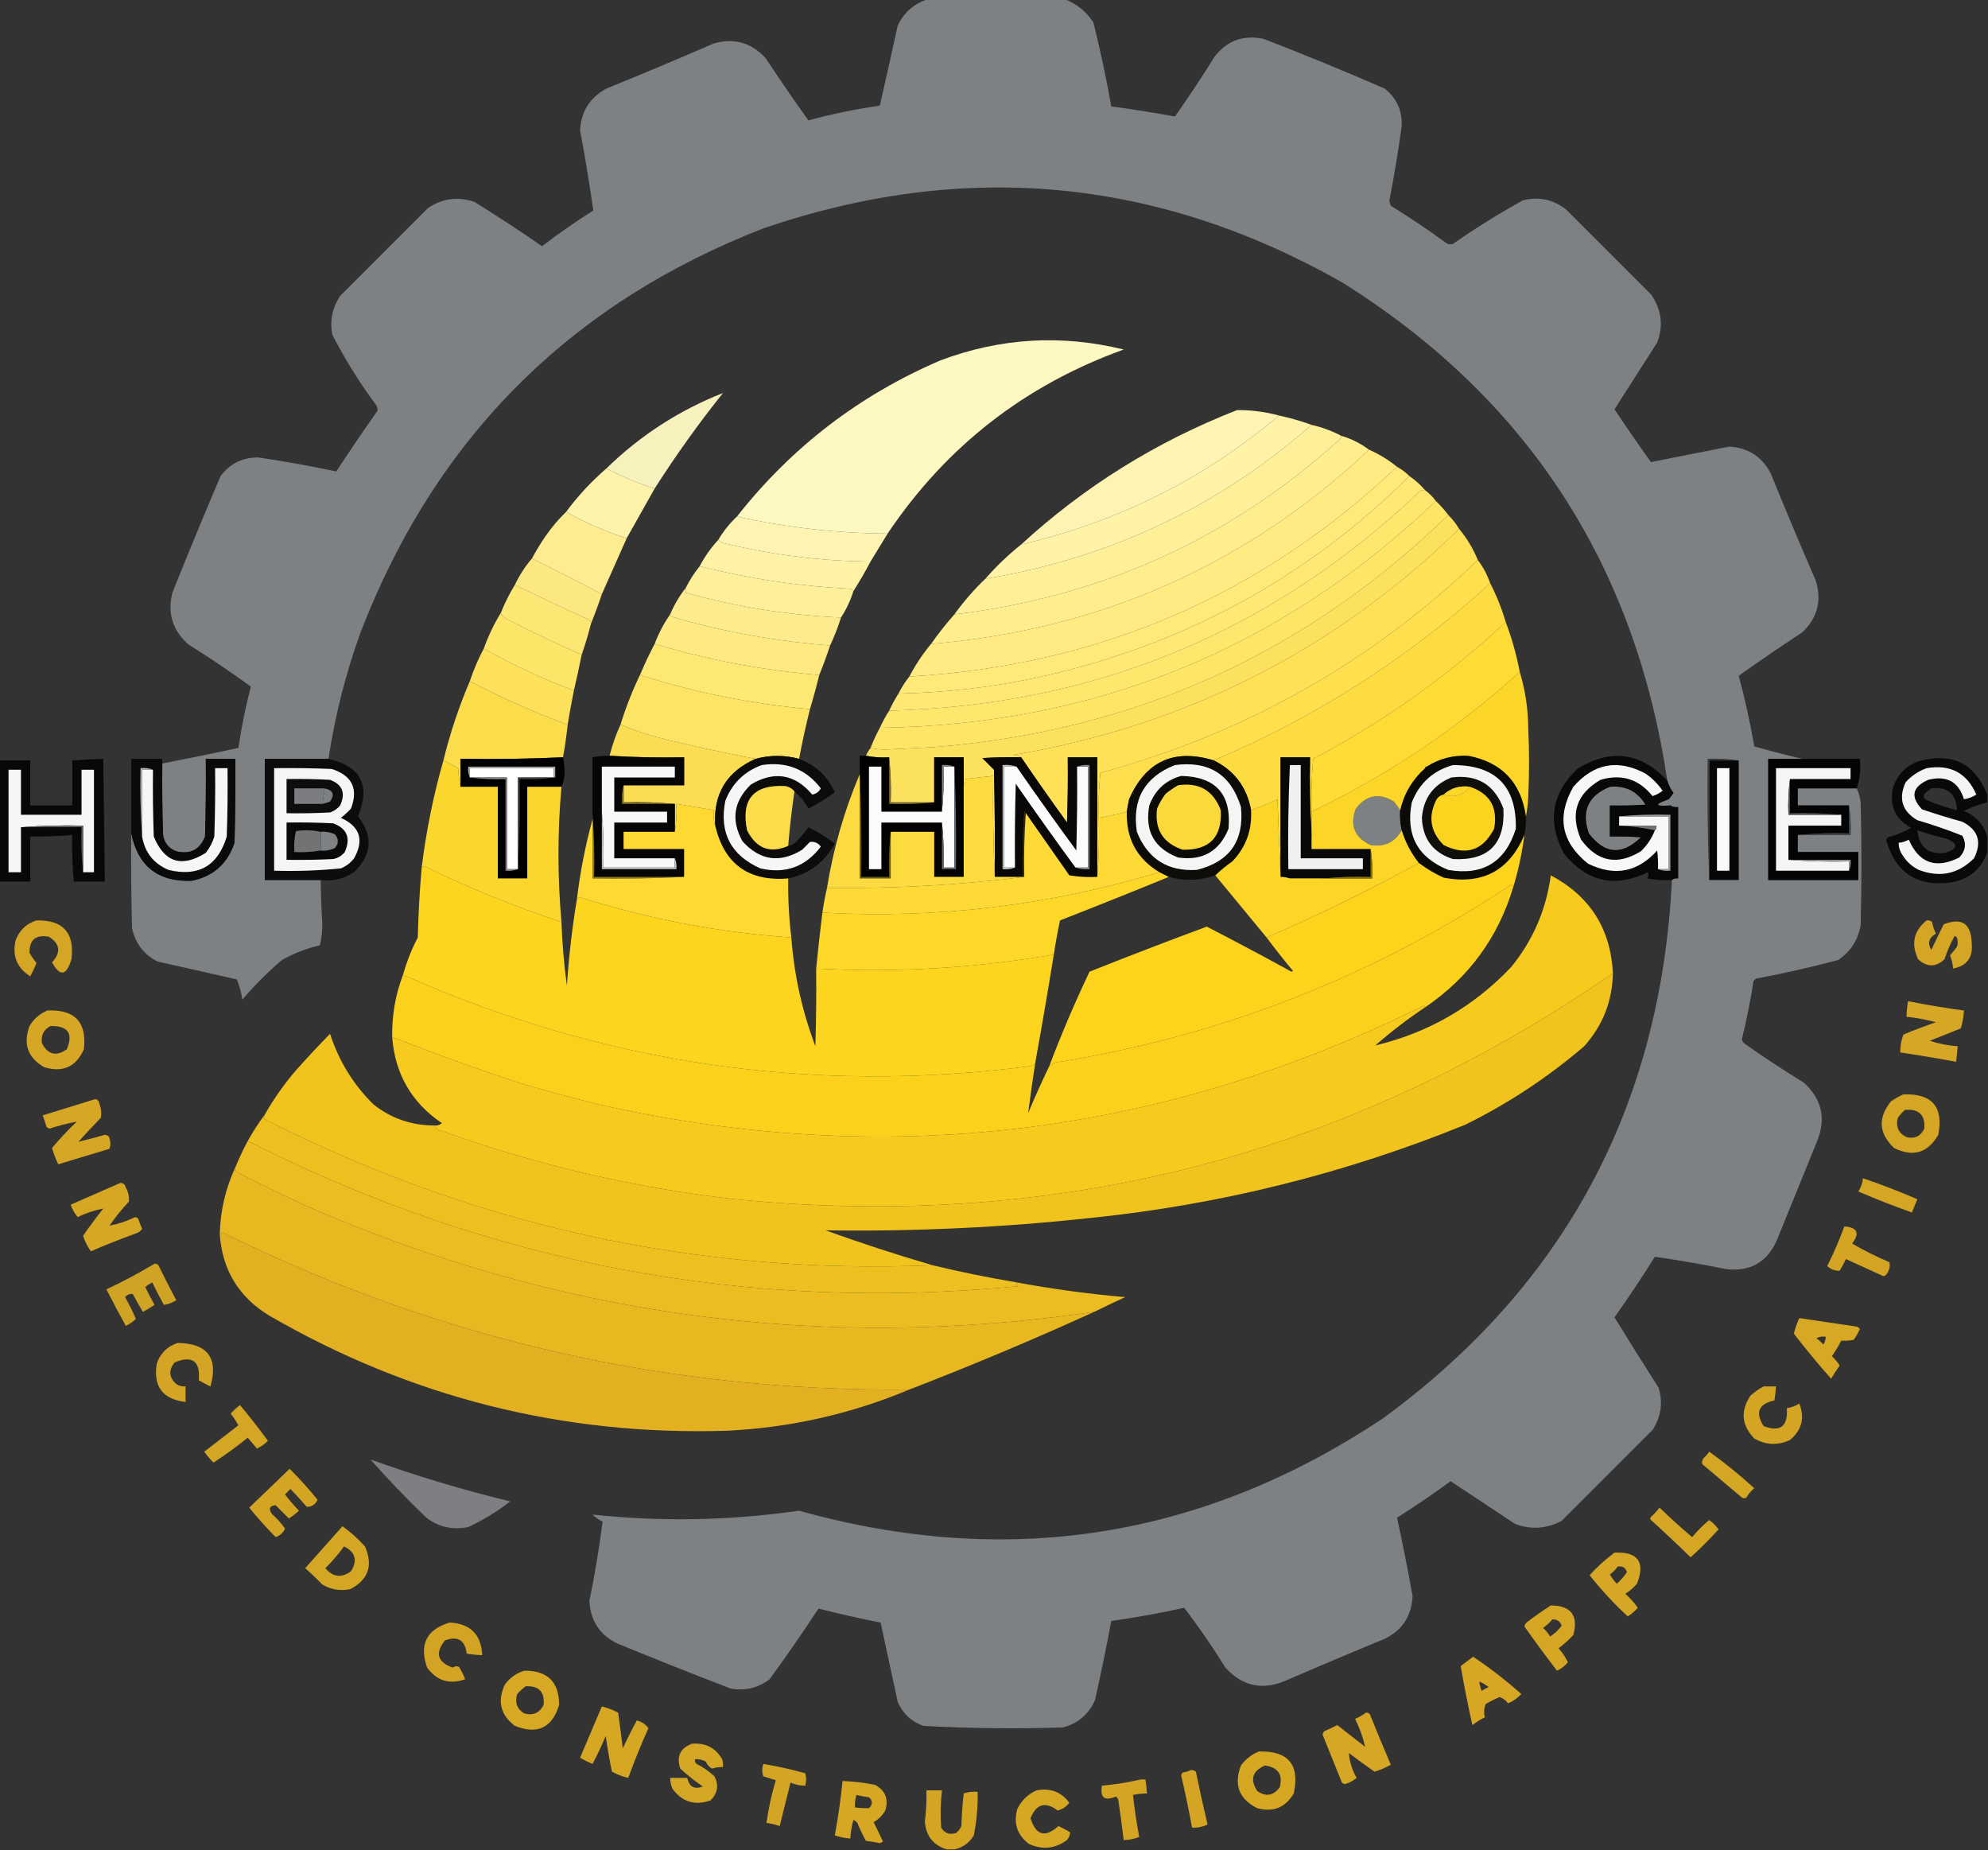 <?xml version="1.0" encoding="UTF-8"?>
<!DOCTYPE svg PUBLIC "-//W3C//DTD SVG 1.1//EN" "http://www.w3.org/Graphics/SVG/1.1/DTD/svg11.dtd">
<svg xmlns="http://www.w3.org/2000/svg" version="1.1" width="1280px" height="1191px" style="shape-rendering:geometricPrecision; text-rendering:geometricPrecision; image-rendering:optimizeQuality; fill-rule:evenodd; clip-rule:evenodd" xmlns:xlink="http://www.w3.org/1999/xlink">
<rect width="100%" height="100%" fill="#333333" stroke="none"/>
<g><path style="opacity:0.992" fill="#7f8285" d="M 597.5,-0.5 C 626.833,-0.5 656.167,-0.5 685.5,-0.5C 693.292,2.455 699.459,7.455 704,14.5C 708.467,32.367 712.3,50.367 715.5,68.5C 729.266,70.355 742.933,72.522 756.5,75C 765.393,62.438 773.893,49.605 782,36.5C 790.082,26.138 800.582,22.305 813.5,25C 839.728,35.114 865.728,45.781 891.5,57C 899.211,63.126 902.877,71.126 902.5,81C 900.288,97.229 897.621,113.396 894.5,129.5C 894.833,130.5 895.167,131.5 895.5,132.5C 907.512,139.838 919.178,147.671 930.5,156C 932.044,157.187 933.711,157.52 935.5,157C 950.029,146.903 965.029,137.569 980.5,129C 990.833,126.4 1000.17,128.4 1008.5,135C 1026.67,153.167 1044.83,171.333 1063,189.5C 1069.8,199.12 1071.13,209.453 1067,220.5C 1057.83,234.833 1048.67,249.167 1039.5,263.5C 1047.16,274.99 1055,286.323 1063,297.5C 1079.82,294.103 1096.65,290.77 1113.5,287.5C 1125.54,288.266 1134.38,293.933 1140,304.5C 1149.39,327.615 1159.06,350.615 1169,373.5C 1173.11,386.486 1170.28,397.652 1160.5,407C 1146.66,416.086 1132.99,425.419 1119.5,435C 1123.53,449.99 1126.87,465.157 1129.5,480.5C 1139.86,483.433 1150.19,486.1 1160.5,488.5C 1153.17,488.5 1145.83,488.5 1138.5,488.5C 1138.5,514.5 1138.5,540.5 1138.5,566.5C 1157.83,566.5 1177.17,566.5 1196.5,566.5C 1196.5,560.5 1196.5,554.5 1196.5,548.5C 1183.5,548.5 1170.5,548.5 1157.5,548.5C 1157.5,544.833 1157.5,541.167 1157.5,537.5C 1168.83,537.5 1180.17,537.5 1191.5,537.5C 1191.82,530.978 1191.49,524.645 1190.5,518.5C 1179.5,518.5 1168.5,518.5 1157.5,518.5C 1157.5,514.833 1157.5,511.167 1157.5,507.5C 1170.17,507.5 1182.83,507.5 1195.5,507.5C 1196.77,510.343 1197.6,513.343 1198,516.5C 1198.67,542.833 1198.67,569.167 1198,595.5C 1196.4,605.097 1191.57,612.597 1183.5,618C 1166.01,622.633 1148.34,626.633 1130.5,630C 1130,630.5 1129.5,631 1129,631.5C 1127.09,644.124 1124.59,656.624 1121.5,669C 1121.76,670.261 1122.43,671.261 1123.5,672C 1135.9,680.726 1148.56,689.06 1161.5,697C 1173,707.531 1175.84,720.031 1170,734.5C 1161.33,755.833 1152.67,777.167 1144,798.5C 1137.75,812.548 1126.91,818.714 1111.5,817C 1096.17,813.891 1080.84,811.224 1065.5,809C 1057.21,822.282 1048.54,835.282 1039.5,848C 1048.87,863.234 1058.37,878.401 1068,893.5C 1070.79,903.145 1069.46,912.145 1064,920.5C 1044.5,940 1025,959.5 1005.5,979C 995.831,984.178 985.831,984.845 975.5,981C 961.667,971.833 947.833,962.667 934,953.5C 922.774,961.724 911.274,969.558 899.5,977C 903.148,993.739 906.481,1010.57 909.5,1027.5C 908.889,1040.26 902.889,1049.43 891.5,1055C 870.085,1063.81 848.752,1072.81 827.5,1082C 812.637,1088.24 799.804,1085.41 789,1073.5C 780.784,1060.23 771.951,1047.4 762.5,1035C 747.002,1038.4 731.335,1041.23 715.5,1043.5C 712.321,1060.56 708.821,1077.56 705,1094.5C 700.918,1103.58 694.085,1109.42 684.5,1112C 654.452,1112.97 624.452,1112.64 594.5,1111C 586.745,1108.21 581.245,1103.04 578,1095.5C 574.335,1078.51 570.668,1061.51 567,1044.5C 553.586,1041.88 540.252,1038.88 527,1035.5C 516.87,1050.93 506.37,1066.09 495.5,1081C 488.057,1086.61 479.724,1088.61 470.5,1087C 446.064,1077.62 421.731,1067.95 397.5,1058C 386.117,1052.43 380.117,1043.27 379.5,1030.5C 382.99,1013.56 385.824,996.559 388,979.5C 385.572,978.37 383.405,976.87 381.5,975C 425.865,979.714 470.199,978.881 514.5,972.5C 649.144,1010.11 774.478,990.28 890.5,913C 1007.31,827.576 1069.31,712.076 1076.5,566.5C 1077.57,565.566 1078.9,565.232 1080.5,565.5C 1080.5,550.167 1080.5,534.833 1080.5,519.5C 1078.59,519.784 1076.92,519.451 1075.5,518.5C 1074.77,517.292 1074.43,515.959 1074.5,514.5C 1075.48,513.185 1076.48,511.852 1077.5,510.5C 1075.7,508.045 1074.37,505.378 1073.5,502.5C 1052.82,363.207 983.153,256.374 864.5,182C 745.498,114.333 621.164,102.666 491.5,147C 366.603,195.563 280.103,282.397 232,407.5C 222.5,433.835 215.666,460.835 211.5,488.5C 197.833,488.5 184.167,488.5 170.5,488.5C 170.5,514.5 170.5,540.5 170.5,566.5C 182.5,566.5 194.5,566.5 206.5,566.5C 206.598,575.84 206.932,585.173 207.5,594.5C 207.573,599.251 207.073,603.917 206,608.5C 197.401,610.479 189.234,613.646 181.5,618C 172.333,625.833 163.833,634.333 156,643.5C 155.399,638.983 154.232,634.65 152.5,630.5C 135.513,626.603 118.513,622.769 101.5,619C 92.646,614.471 87.146,607.304 85,597.5C 84.5,577.169 84.333,556.836 84.5,536.5C 88.859,557.683 101.859,567.85 123.5,567C 137.359,564.143 146.526,555.977 151,542.5C 151.5,524.503 151.667,506.503 151.5,488.5C 145.167,488.5 138.833,488.5 132.5,488.5C 132.667,505.17 132.5,521.837 132,538.5C 128.69,546.952 122.523,550.118 113.5,548C 108.664,546.181 105.831,542.681 105,537.5C 104.5,522.17 104.333,506.837 104.5,491.5C 120.861,488.327 137.194,484.993 153.5,481.5C 155.467,468.167 158.133,455 161.5,442C 148.512,432.505 135.179,423.505 121.5,415C 111.163,405.988 107.663,394.821 111,381.5C 121.057,356.386 131.39,331.386 142,306.5C 148.133,298.35 156.299,294.35 166.5,294.5C 183.258,296.985 199.925,299.985 216.5,303.5C 225.105,290.386 233.938,277.386 243,264.5C 243.315,263.092 242.982,261.759 242,260.5C 231.416,246.256 222.083,231.256 214,215.5C 212.239,206.464 213.905,198.131 219,190.5C 237.833,171.667 256.667,152.833 275.5,134C 284.84,127.665 294.84,126.332 305.5,130C 320.256,139.127 334.756,148.627 349,158.5C 359.651,150.341 370.651,142.674 382,135.5C 379.564,118.311 376.73,101.144 373.5,84C 374.088,71.828 379.755,62.828 390.5,57C 413.615,47.609 436.615,37.943 459.5,28C 472.665,24.249 483.832,27.415 493,37.5C 501.92,51.007 511.086,64.341 520.5,77.5C 535.626,73.386 550.959,70.219 566.5,68C 570.405,50.879 574.238,33.712 578,16.5C 582.066,7.906 588.566,2.239 597.5,-0.5 Z M 1036.5,506.5 C 1046.6,505.549 1054.26,509.382 1059.5,518C 1051.84,518.5 1044.17,518.666 1036.5,518.5C 1036.5,525.167 1036.5,531.833 1036.5,538.5C 1043.17,538.334 1049.84,538.5 1056.5,539C 1044.41,550.798 1033.24,549.964 1023,536.5C 1018,522.174 1022.5,512.174 1036.5,506.5 Z M 208.5,507.5 C 214.348,508.463 215.681,511.297 212.5,516C 210.846,516.608 209.179,517.108 207.5,517.5C 208.324,514.236 208.658,510.902 208.5,507.5 Z M 901.5,521.5 C 901.231,525.931 901.564,530.265 902.5,534.5C 898.099,542.199 891.432,545.366 882.5,544C 872.075,539.053 868.909,531.22 873,520.5C 879.785,511.744 887.952,510.244 897.5,516C 898.965,517.774 900.298,519.608 901.5,521.5 Z M 1074.5,514.5 C 1074.43,515.959 1074.77,517.292 1075.5,518.5C 1065.25,519.192 1064.91,517.858 1074.5,514.5 Z M 206.5,535.5 C 209.649,535.211 212.649,535.711 215.5,537C 218.167,540 218.167,543 215.5,546C 212.649,547.289 209.649,547.789 206.5,547.5C 206.5,543.5 206.5,539.5 206.5,535.5 Z M 946.5,506.5 C 941.862,512.001 936.195,513.668 929.5,511.5C 934.277,507.245 939.944,505.578 946.5,506.5 Z M 945.5,486.5 C 935.713,485.922 926.713,488.256 918.5,493.5C 919.465,487.03 923.132,482.864 929.5,481C 936.064,479.576 941.398,481.409 945.5,486.5 Z M 844.5,538.5 C 849.299,539.296 852.633,541.963 854.5,546.5C 851.167,546.5 847.833,546.5 844.5,546.5C 844.5,543.833 844.5,541.167 844.5,538.5 Z M 830.5,565.5 C 837.167,565.5 843.833,565.5 850.5,565.5C 847.668,568.282 844.168,569.615 840,569.5C 836.125,569.641 832.958,568.307 830.5,565.5 Z"/></g>
<g><path style="opacity:0.987" fill="#fff9c3" d="M 571.5,343.5 C 538.916,343.287 506.583,339.62 474.5,332.5C 509.619,287.884 553.286,254.384 605.5,232C 644.146,217.49 683.48,215.157 723.5,225C 659.782,247.995 609.116,287.495 571.5,343.5 Z"/></g>
<g><path style="opacity:0.959" fill="#fff9c3" d="M 421.5,314.5 C 410.785,311.148 400.452,306.815 390.5,301.5C 412.253,280.292 437.253,264.125 465.5,253C 449.708,272.774 435.041,293.274 421.5,314.5 Z"/></g>
<g><path style="opacity:0.992" fill="#fff6b4" d="M 823.5,267.5 C 775.118,308.358 719.784,336.025 657.5,350.5C 698.189,313.127 744.523,284.293 796.5,264C 805.652,263.903 814.652,265.069 823.5,267.5 Z"/></g>
<g><path style="opacity:0.998" fill="#fff3a7" d="M 823.5,267.5 C 830.729,269.054 837.729,271.054 844.5,273.5C 784.015,326.451 714.015,359.451 634.5,372.5C 641.534,364.465 649.201,357.132 657.5,350.5C 719.784,336.025 775.118,308.358 823.5,267.5 Z"/></g>
<g><path style="opacity:0.996" fill="#fff09a" d="M 844.5,273.5 C 851.216,275.035 857.55,277.368 863.5,280.5C 863.631,281.239 863.464,281.906 863,282.5C 792.51,346.482 709.677,384.148 614.5,395.5C 620.449,387.217 627.116,379.55 634.5,372.5C 714.015,359.451 784.015,326.451 844.5,273.5 Z"/></g>
<g><path style="opacity:0.998" fill="#ffee8e" d="M 863.5,280.5 C 870.097,282.465 876.097,285.465 881.5,289.5C 802.416,363.687 708.416,405.353 599.5,414.5C 604.15,407.855 609.15,401.522 614.5,395.5C 709.677,384.148 792.51,346.482 863,282.5C 863.464,281.906 863.631,281.239 863.5,280.5 Z"/></g>
<g><path style="opacity:0.998" fill="#ffeb81" d="M 881.5,289.5 C 888.033,292.381 894.033,296.047 899.5,300.5C 811.654,383.486 706.987,428.486 585.5,435.5C 589.425,427.976 594.092,420.976 599.5,414.5C 708.416,405.353 802.416,363.687 881.5,289.5 Z"/></g>
<g><path style="opacity:0.998" fill="#ffe979" d="M 899.5,300.5 C 902.473,302.147 905.14,304.147 907.5,306.5C 840.877,372.499 761.211,415.666 668.5,436C 638.831,442.389 608.831,445.889 578.5,446.5C 580.473,442.543 582.806,438.876 585.5,435.5C 706.987,428.486 811.654,383.486 899.5,300.5 Z"/></g>
<g><path style="opacity:0.998" fill="#ffe873" d="M 907.5,306.5 C 911.252,309.041 914.585,312.041 917.5,315.5C 916.448,315.351 915.448,315.517 914.5,316C 818.868,406.966 704.868,454.132 572.5,457.5C 574.25,453.665 576.25,449.999 578.5,446.5C 608.831,445.889 638.831,442.389 668.5,436C 761.211,415.666 840.877,372.499 907.5,306.5 Z"/></g>
<g><path style="opacity:0.999" fill="#ffe76d" d="M 917.5,315.5 C 920.167,317.5 922.5,319.833 924.5,322.5C 824.518,417.846 705.185,466.513 566.5,468.5C 568.262,464.638 570.262,460.972 572.5,457.5C 704.868,454.132 818.868,406.966 914.5,316C 915.448,315.517 916.448,315.351 917.5,315.5 Z"/></g>
<g><path style="opacity:0.998" fill="#ffe566" d="M 924.5,322.5 C 927.392,325.271 930.058,328.271 932.5,331.5C 840.331,421.061 729.664,470.894 600.5,481C 590.332,481.468 580.165,481.968 570,482.5C 566.648,482.498 563.482,482.165 560.5,481.5C 562.264,476.978 564.264,472.645 566.5,468.5C 705.185,466.513 824.518,417.846 924.5,322.5 Z"/></g>
<g><path style="opacity:0.984" fill="#fff4ab" d="M 390.5,301.5 C 400.452,306.815 410.785,311.148 421.5,314.5C 415.485,325.202 409.485,335.868 403.5,346.5C 389.946,342.201 376.946,336.534 364.5,329.5C 372.071,319.258 380.737,309.925 390.5,301.5 Z"/></g>
<g><path style="opacity:0.999" fill="#fce15e" d="M 932.5,331.5 C 935.185,334.19 937.518,337.19 939.5,340.5C 859.413,418.547 763.747,467.047 652.5,486C 654.382,486.198 656.048,486.698 657.5,487.5C 649.16,487.334 640.827,487.5 632.5,488C 635,490.5 637.5,493 640,495.5C 640.5,518.498 640.667,541.498 640.5,564.5C 639.503,543.006 639.169,521.34 639.5,499.5C 633.49,500.094 627.49,500.76 621.5,501.5C 621.768,503.099 621.434,504.432 620.5,505.5C 620.5,499.5 620.5,493.5 620.5,487.5C 614.167,487.5 607.833,487.5 601.5,487.5C 601.5,497.167 601.5,506.833 601.5,516.5C 592.167,516.5 582.833,516.5 573.5,516.5C 573.827,506.652 573.494,496.986 572.5,487.5C 567.305,487.821 562.305,487.487 557.5,486.5C 558.313,484.739 559.313,483.072 560.5,481.5C 563.482,482.165 566.648,482.498 570,482.5C 580.165,481.968 590.332,481.468 600.5,481C 729.664,470.894 840.331,421.061 932.5,331.5 Z"/></g>
<g><path style="opacity:0.99" fill="#fff6b3" d="M 474.5,332.5 C 506.583,339.62 538.916,343.287 571.5,343.5C 567.833,349.5 564.167,355.5 560.5,361.5C 529.067,361.196 498.067,357.363 467.5,350C 465.497,349.665 463.83,348.832 462.5,347.5C 465.79,341.913 469.79,336.913 474.5,332.5 Z"/></g>
<g><path style="opacity:0.999" fill="#fee157" d="M 939.5,340.5 C 944.503,346.495 948.503,353.162 951.5,360.5C 882.538,426.508 801.538,472.175 708.5,497.5C 707.502,507.144 707.168,516.81 707.5,526.5C 707.829,539.344 707.495,552.011 706.5,564.5C 706.5,538.833 706.5,513.167 706.5,487.5C 700.167,487.5 693.833,487.5 687.5,487.5C 687.667,501.504 687.5,515.504 687,529.5C 676.947,515.62 667.114,501.62 657.5,487.5C 656.048,486.698 654.382,486.198 652.5,486C 763.747,467.047 859.413,418.547 939.5,340.5 Z"/></g>
<g><path style="opacity:0.989" fill="#ffef92" d="M 364.5,329.5 C 376.946,336.534 389.946,342.201 403.5,346.5C 398.128,358.568 392.795,370.568 387.5,382.5C 372.814,374.655 357.814,366.988 342.5,359.5C 345.06,354.723 347.893,350.056 351,345.5C 354.989,339.683 359.489,334.349 364.5,329.5 Z"/></g>
<g><path style="opacity:0.994" fill="#fff3a7" d="M 462.5,347.5 C 463.83,348.832 465.497,349.665 467.5,350C 498.067,357.363 529.067,361.196 560.5,361.5C 557.071,368.032 553.404,374.366 549.5,380.5C 549.082,379.778 548.416,379.278 547.5,379C 514.663,377.381 482.33,372.547 450.5,364.5C 453.775,358.269 457.775,352.603 462.5,347.5 Z"/></g>
<g><path style="opacity:0.999" fill="#fedf4d" d="M 951.5,360.5 C 954.927,365.016 957.593,370.016 959.5,375.5C 906.784,423.543 847.451,461.543 781.5,489.5C 755.893,481.721 737.727,490.055 727,514.5C 726.433,517.168 725.933,519.834 725.5,522.5C 719.574,524.148 713.574,525.481 707.5,526.5C 707.168,516.81 707.502,507.144 708.5,497.5C 801.538,472.175 882.538,426.508 951.5,360.5 Z"/></g>
<g><path style="opacity:0.98" fill="#ffeb82" d="M 342.5,359.5 C 357.814,366.988 372.814,374.655 387.5,382.5C 385.341,388.985 383.008,395.319 380.5,401.5C 380.586,400.504 380.252,399.671 379.5,399C 363.358,391.762 347.358,384.262 331.5,376.5C 334.433,370.286 338.1,364.619 342.5,359.5 Z"/></g>
<g><path style="opacity:0.993" fill="#fff09b" d="M 450.5,364.5 C 482.33,372.547 514.663,377.381 547.5,379C 548.416,379.278 549.082,379.778 549.5,380.5C 547.589,386.587 544.923,392.253 541.5,397.5C 507.536,396.062 474.203,390.728 441.5,381.5C 441.5,380.5 441.5,379.5 441.5,378.5C 444.015,373.457 447.015,368.79 450.5,364.5 Z"/></g>
<g><path style="opacity:0.986" fill="#ffe975" d="M 331.5,376.5 C 347.358,384.262 363.358,391.762 379.5,399C 380.252,399.671 380.586,400.504 380.5,401.5C 378.79,408.357 376.79,415.024 374.5,421.5C 358.014,414.259 341.681,406.426 325.5,398C 323.937,397.241 322.937,396.074 322.5,394.5C 324.975,388.217 327.975,382.217 331.5,376.5 Z"/></g>
<g><path style="opacity:0.991" fill="#ffee8e" d="M 441.5,378.5 C 441.5,379.5 441.5,380.5 441.5,381.5C 474.203,390.728 507.536,396.062 541.5,397.5C 539.561,403.65 537.227,409.65 534.5,415.5C 499.86,412.893 465.86,406.727 432.5,397C 431.944,396.617 431.611,396.117 431.5,395.5C 434.08,389.332 437.414,383.665 441.5,378.5 Z"/></g>
<g><path style="opacity:0.998" fill="#fddc42" d="M 959.5,375.5 C 963.596,383.439 966.929,391.772 969.5,400.5C 932.137,435.204 890.804,464.537 845.5,488.5C 844.501,499.814 844.168,511.147 844.5,522.5C 844.5,527.5 844.5,532.5 844.5,537.5C 843.503,521.008 843.17,504.342 843.5,487.5C 837.167,487.5 830.833,487.5 824.5,487.5C 824.5,513.167 824.5,538.833 824.5,564.5C 823.833,547.995 823.167,531.328 822.5,514.5C 816.926,517.122 811.259,519.456 805.5,521.5C 802.814,506.773 794.814,496.107 781.5,489.5C 847.451,461.543 906.784,423.543 959.5,375.5 Z"/></g>
<g><path style="opacity:0.993" fill="#ffeb81" d="M 431.5,395.5 C 431.611,396.117 431.944,396.617 432.5,397C 465.86,406.727 499.86,412.893 534.5,415.5C 532.341,421.985 530.008,428.319 527.5,434.5C 491.449,431.556 456.116,424.89 421.5,414.5C 424.073,407.685 427.406,401.351 431.5,395.5 Z"/></g>
<g><path style="opacity:0.988" fill="#ffe668" d="M 322.5,394.5 C 322.937,396.074 323.937,397.241 325.5,398C 341.681,406.426 358.014,414.259 374.5,421.5C 372.99,429.204 371.324,436.871 369.5,444.5C 349.447,437.038 330.114,428.038 311.5,417.5C 314.385,409.399 318.051,401.733 322.5,394.5 Z"/></g>
<g><path style="opacity:0.997" fill="#ffdb36" d="M 969.5,400.5 C 973.431,410.89 976.431,421.557 978.5,432.5C 938.429,468.903 893.763,498.903 844.5,522.5C 844.168,511.147 844.501,499.814 845.5,488.5C 890.804,464.537 932.137,435.204 969.5,400.5 Z"/></g>
<g><path style="opacity:0.993" fill="#ffe975" d="M 421.5,414.5 C 456.116,424.89 491.449,431.556 527.5,434.5C 525.697,441.905 523.697,449.239 521.5,456.5C 484.727,453.245 448.727,446.079 413.5,435C 412.944,434.617 412.611,434.117 412.5,433.5C 415.263,426.976 418.263,420.643 421.5,414.5 Z"/></g>
<g><path style="opacity:0.99" fill="#ffe35c" d="M 311.5,417.5 C 330.114,428.038 349.447,437.038 369.5,444.5C 368.036,451.818 366.703,459.151 365.5,466.5C 343.891,458.529 322.891,449.195 302.5,438.5C 304.935,431.177 307.935,424.177 311.5,417.5 Z"/></g>
<g><path style="opacity:0.994" fill="#fee566" d="M 412.5,433.5 C 412.611,434.117 412.944,434.617 413.5,435C 448.727,446.079 484.727,453.245 521.5,456.5C 518.852,467.093 516.519,477.759 514.5,488.5C 505.114,485.979 495.781,485.979 486.5,488.5C 467.205,484.806 447.872,480.639 428.5,476C 418.49,473.496 408.824,470.33 399.5,466.5C 403.037,455.107 407.37,444.107 412.5,433.5 Z"/></g>
<g><path style="opacity:0.995" fill="#fcde4d" d="M 302.5,438.5 C 322.891,449.195 343.891,458.529 365.5,466.5C 364.741,473.574 363.741,480.574 362.5,487.5C 340.673,488.497 318.673,488.831 296.5,488.5C 296.5,494.5 296.5,500.5 296.5,506.5C 295.676,502.688 295.176,498.688 295,494.5C 291.885,492.693 288.719,491.027 285.5,489.5C 289.774,472.012 295.44,455.012 302.5,438.5 Z"/></g>
<g><path style="opacity:0.994" fill="#fbde54" d="M 399.5,466.5 C 408.824,470.33 418.49,473.496 428.5,476C 447.872,480.639 467.205,484.806 486.5,488.5C 467.883,496.723 459.216,511.057 460.5,531.5C 459.521,528.375 459.187,525.042 459.5,521.5C 451.5,520.167 443.5,518.833 435.5,517.5C 435.823,523.69 435.49,529.69 434.5,535.5C 434.5,529.5 434.5,523.5 434.5,517.5C 423.679,516.505 412.679,516.172 401.5,516.5C 401.5,512.833 401.5,509.167 401.5,505.5C 414.5,505.5 427.5,505.5 440.5,505.5C 440.5,499.5 440.5,493.5 440.5,487.5C 424.325,487.83 408.325,487.496 392.5,486.5C 394.235,479.523 396.569,472.856 399.5,466.5 Z"/></g>
<g><path style="opacity:0.989" fill="#080706" d="M 392.5,486.5 C 408.325,487.496 424.325,487.83 440.5,487.5C 440.5,493.5 440.5,499.5 440.5,505.5C 427.5,505.5 414.5,505.5 401.5,505.5C 400.517,509.298 400.183,513.298 400.5,517.5C 411.833,517.5 423.167,517.5 434.5,517.5C 434.5,523.5 434.5,529.5 434.5,535.5C 423.5,535.5 412.5,535.5 401.5,535.5C 401.5,539.167 401.5,542.833 401.5,546.5C 414.5,546.5 427.5,546.5 440.5,546.5C 440.5,552.5 440.5,558.5 440.5,564.5C 421.167,564.5 401.833,564.5 382.5,564.5C 382.829,550.99 382.496,537.656 381.5,524.5C 381.5,512.167 381.5,499.833 381.5,487.5C 385.119,486.756 388.785,486.423 392.5,486.5 Z"/></g>
<g><path style="opacity:0.949" fill="#0b0a08" d="M 514.5,488.5 C 525.116,492.481 532.783,499.648 537.5,510C 532.197,513.99 526.531,517.49 520.5,520.5C 518.199,516.212 515.199,512.545 511.5,509.5C 510.025,507.59 508.025,506.424 505.5,506C 485.166,505.003 476.999,514.503 481,534.5C 487.02,546.29 495.853,549.623 507.5,544.5C 508.922,544.291 510.255,543.791 511.5,543C 514.865,539.739 517.865,536.239 520.5,532.5C 526.502,535.499 532.168,538.999 537.5,543C 530.934,555.113 520.934,562.613 507.5,565.5C 481.966,567.584 466.299,556.25 460.5,531.5C 459.216,511.057 467.883,496.723 486.5,488.5C 495.781,485.979 505.114,485.979 514.5,488.5 Z"/></g>
<g><path style="opacity:0.996" fill="#020201" d="M 557.5,486.5 C 562.305,487.487 567.305,487.821 572.5,487.5C 572.5,497.5 572.5,507.5 572.5,517.5C 582.348,517.827 592.014,517.494 601.5,516.5C 601.5,506.833 601.5,497.167 601.5,487.5C 607.833,487.5 614.167,487.5 620.5,487.5C 620.5,493.5 620.5,499.5 620.5,505.5C 620.5,525.167 620.5,544.833 620.5,564.5C 614.167,564.5 607.833,564.5 601.5,564.5C 601.5,554.833 601.5,545.167 601.5,535.5C 592.167,535.5 582.833,535.5 573.5,535.5C 572.506,544.986 572.173,554.652 572.5,564.5C 566.5,564.5 560.5,564.5 554.5,564.5C 554.831,541.661 554.497,518.994 553.5,496.5C 553.5,493.167 553.5,489.833 553.5,486.5C 554.833,486.5 556.167,486.5 557.5,486.5 Z"/></g>
<g><path style="opacity:0.985" fill="#0d0c09" d="M 781.5,489.5 C 794.814,496.107 802.814,506.773 805.5,521.5C 806.27,534.283 802.27,545.283 793.5,554.5C 789.509,557.298 785.842,560.298 782.5,563.5C 772.59,566.97 762.59,567.304 752.5,564.5C 750.544,563.508 748.544,562.508 746.5,561.5C 731.967,552.78 724.967,539.78 725.5,522.5C 725.933,519.834 726.433,517.168 727,514.5C 737.727,490.055 755.893,481.721 781.5,489.5 Z"/></g>
<g><path style="opacity:0.977" fill="#0c0a05" d="M 945.5,486.5 C 967.073,490.74 979.407,503.74 982.5,525.5C 982.605,529.548 982.272,533.548 981.5,537.5C 971.725,560.558 954.391,569.725 929.5,565C 923.758,562.403 918.424,559.237 913.5,555.5C 908.492,549.149 904.825,542.149 902.5,534.5C 901.564,530.265 901.231,525.931 901.5,521.5C 903.982,510.878 909.316,501.878 917.5,494.5C 918.167,494.5 918.5,494.167 918.5,493.5C 926.713,488.256 935.713,485.922 945.5,486.5 Z M 946.5,506.5 C 941.862,512.001 936.195,513.668 929.5,511.5C 934.277,507.245 939.944,505.578 946.5,506.5 Z"/></g>
<g><path style="opacity:0.905" fill="#040404" d="M 1073.5,502.5 C 1074.37,505.378 1075.7,508.045 1077.5,510.5C 1076.48,511.852 1075.48,513.185 1074.5,514.5C 1064.91,517.858 1065.25,519.192 1075.5,518.5C 1076.92,519.451 1078.59,519.784 1080.5,519.5C 1080.5,534.833 1080.5,550.167 1080.5,565.5C 1078.9,565.232 1077.57,565.566 1076.5,566.5C 1071.13,566.828 1065.79,566.495 1060.5,565.5C 1061.43,564.232 1061.59,562.899 1061,561.5C 1039.81,571.747 1021.81,567.747 1007,549.5C 996.065,529.111 998.899,510.945 1015.5,495C 1037.02,481.688 1056.35,484.188 1073.5,502.5 Z M 1036.5,506.5 C 1022.5,512.174 1018,522.174 1023,536.5C 1033.24,549.964 1044.41,550.798 1056.5,539C 1049.84,538.5 1043.17,538.334 1036.5,538.5C 1036.5,531.833 1036.5,525.167 1036.5,518.5C 1044.17,518.666 1051.84,518.5 1059.5,518C 1054.26,509.382 1046.6,505.549 1036.5,506.5 Z"/></g>
<g><path style="opacity:0.993" fill="#010100" d="M 362.5,487.5 C 363.165,490.482 363.498,493.648 363.5,497C 363.485,500.576 362.818,503.742 361.5,506.5C 354.167,506.5 346.833,506.5 339.5,506.5C 339.5,526.167 339.5,545.833 339.5,565.5C 333.167,565.5 326.833,565.5 320.5,565.5C 320.5,545.833 320.5,526.167 320.5,506.5C 312.5,506.5 304.5,506.5 296.5,506.5C 296.5,500.5 296.5,494.5 296.5,488.5C 318.673,488.831 340.673,488.497 362.5,487.5 Z"/></g>
<g><path style="opacity:1" fill="#090807" d="M 657.5,487.5 C 667.114,501.62 676.947,515.62 687,529.5C 687.5,515.504 687.667,501.504 687.5,487.5C 693.833,487.5 700.167,487.5 706.5,487.5C 706.5,513.167 706.5,538.833 706.5,564.5C 700.463,564.829 694.463,564.496 688.5,563.5C 679.157,550.138 669.824,536.804 660.5,523.5C 660.44,522.957 660.107,522.624 659.5,522.5C 658.501,536.484 658.167,550.484 658.5,564.5C 652.5,564.5 646.5,564.5 640.5,564.5C 640.667,541.498 640.5,518.498 640,495.5C 637.5,493 635,490.5 632.5,488C 640.827,487.5 649.16,487.334 657.5,487.5 Z"/></g>
<g><path style="opacity:0.981" fill="#090808" d="M 844.5,537.5 C 844.5,537.833 844.5,538.167 844.5,538.5C 844.5,541.167 844.5,543.833 844.5,546.5C 847.833,546.5 851.167,546.5 854.5,546.5C 863.833,546.5 873.167,546.5 882.5,546.5C 882.5,552.5 882.5,558.5 882.5,564.5C 872.319,564.173 862.319,564.506 852.5,565.5C 851.833,565.5 851.167,565.5 850.5,565.5C 843.833,565.5 837.167,565.5 830.5,565.5C 828.565,564.85 826.565,564.517 824.5,564.5C 824.5,538.833 824.5,513.167 824.5,487.5C 830.833,487.5 837.167,487.5 843.5,487.5C 843.17,504.342 843.503,521.008 844.5,537.5 Z"/></g>
<g><path style="opacity:0.912" fill="#050505" d="M -0.5,567.5 C -0.5,541.5 -0.5,515.5 -0.5,489.5C 6.167,489.5 12.833,489.5 19.5,489.5C 19.5,499.167 19.5,508.833 19.5,518.5C 28.5,518.5 37.5,518.5 46.5,518.5C 46.5,508.833 46.5,499.167 46.5,489.5C 53.159,489.046 59.826,488.713 66.5,488.5C 66.817,514.834 67.15,541.167 67.5,567.5C 60.833,567.5 54.167,567.5 47.5,567.5C 46.576,557.539 46.242,547.539 46.5,537.5C 37.524,538.308 28.524,538.642 19.5,538.5C 19.5,548.167 19.5,557.833 19.5,567.5C 12.833,567.5 6.167,567.5 -0.5,567.5 Z"/></g>
<g><path style="opacity:0.986" fill="#0a0a0a" d="M 104.5,491.5 C 104.333,506.837 104.5,522.17 105,537.5C 105.831,542.681 108.664,546.181 113.5,548C 122.523,550.118 128.69,546.952 132,538.5C 132.5,521.837 132.667,505.17 132.5,488.5C 138.833,488.5 145.167,488.5 151.5,488.5C 151.667,506.503 151.5,524.503 151,542.5C 146.526,555.977 137.359,564.143 123.5,567C 101.859,567.85 88.859,557.683 84.5,536.5C 84.5,520.5 84.5,504.5 84.5,488.5C 91.167,488.5 97.833,488.5 104.5,488.5C 104.5,489.5 104.5,490.5 104.5,491.5 Z"/></g>
<g><path style="opacity:0.948" fill="#0a0a0a" d="M 211.5,488.5 C 232.412,493.323 238.745,505.657 230.5,525.5C 240.259,537.858 239.592,549.691 228.5,561C 221.917,565.646 214.583,567.479 206.5,566.5C 194.5,566.5 182.5,566.5 170.5,566.5C 170.5,540.5 170.5,514.5 170.5,488.5C 184.167,488.5 197.833,488.5 211.5,488.5 Z M 208.5,507.5 C 214.348,508.463 215.681,511.297 212.5,516C 210.846,516.608 209.179,517.108 207.5,517.5C 208.324,514.236 208.658,510.902 208.5,507.5 Z M 206.5,535.5 C 209.649,535.211 212.649,535.711 215.5,537C 218.167,540 218.167,543 215.5,546C 212.649,547.289 209.649,547.789 206.5,547.5C 206.5,543.5 206.5,539.5 206.5,535.5 Z"/></g>
<g><path style="opacity:0.99" fill="#050505" d="M 1160.5,488.5 C 1172.83,488.5 1185.17,488.5 1197.5,488.5C 1198.12,495.255 1197.46,501.588 1195.5,507.5C 1182.83,507.5 1170.17,507.5 1157.5,507.5C 1157.5,511.167 1157.5,514.833 1157.5,518.5C 1168.5,518.5 1179.5,518.5 1190.5,518.5C 1190.5,524.5 1190.5,530.5 1190.5,536.5C 1179.32,536.172 1168.32,536.505 1157.5,537.5C 1157.5,541.167 1157.5,544.833 1157.5,548.5C 1170.5,548.5 1183.5,548.5 1196.5,548.5C 1196.5,554.5 1196.5,560.5 1196.5,566.5C 1177.17,566.5 1157.83,566.5 1138.5,566.5C 1138.5,540.5 1138.5,514.5 1138.5,488.5C 1145.83,488.5 1153.17,488.5 1160.5,488.5 Z"/></g>
<g><path style="opacity:0.894" fill="#050505" d="M 1279.5,511.5 C 1279.5,513.167 1279.5,514.833 1279.5,516.5C 1274.34,517.831 1269.34,519.664 1264.5,522C 1272.21,525.206 1277.21,530.706 1279.5,538.5C 1279.5,541.833 1279.5,545.167 1279.5,548.5C 1275.75,559.403 1268.08,565.903 1256.5,568C 1234.61,571.067 1220.61,562.067 1214.5,541C 1214.64,540.228 1214.98,539.561 1215.5,539C 1220.77,537.578 1225.77,535.578 1230.5,533C 1220.1,527.169 1216.27,518.335 1219,506.5C 1221.81,498.359 1227.31,492.859 1235.5,490C 1256.81,484.158 1271.48,491.325 1279.5,511.5 Z M 1243.5,507.5 C 1254.13,506.31 1259.63,510.977 1260,521.5C 1252.91,519.855 1246.08,517.521 1239.5,514.5C 1238.36,513.224 1238.36,511.891 1239.5,510.5C 1240.9,509.479 1242.23,508.479 1243.5,507.5 Z M 1234.5,534.5 C 1240.71,536.625 1247.05,538.458 1253.5,540C 1261.09,543.267 1260.76,546.267 1252.5,549C 1241.63,550.303 1235.63,545.47 1234.5,534.5 Z"/></g>
<g><path style="opacity:1" fill="#070707" d="M 1119.5,489.5 C 1119.5,515.167 1119.5,540.833 1119.5,566.5C 1113.17,566.5 1106.83,566.5 1100.5,566.5C 1100.5,540.833 1100.5,515.167 1100.5,489.5C 1106.83,489.5 1113.17,489.5 1119.5,489.5 Z"/></g>
<g><path style="opacity:1" fill="#f6f6f6" d="M 490.5,492.5 C 506.265,490.081 518.932,495.081 528.5,507.5C 527.308,509.683 525.475,511.016 523,511.5C 511.708,498.237 498.541,496.07 483.5,505C 472.369,515.68 470.536,527.846 478,541.5C 489.29,554.01 502.123,555.843 516.5,547C 518.167,545.333 519.833,543.667 521.5,542C 524.358,541.591 526.691,542.591 528.5,545C 518.597,558.066 505.597,562.732 489.5,559C 470.493,550.487 462.993,535.987 467,515.5C 471.441,504.224 479.274,496.558 490.5,492.5 Z"/></g>
<g><path style="opacity:1" fill="#f5f5f5" d="M 756.5,492.5 C 778.408,489.61 792.574,498.61 799,519.5C 801.195,541.295 791.695,554.795 770.5,560C 751.811,561.07 738.977,552.904 732,535.5C 728.798,514.561 736.964,500.227 756.5,492.5 Z"/></g>
<g><path style="opacity:1" fill="#a7a7a7" d="M 357.5,500.5 C 357.167,500.5 356.833,500.5 356.5,500.5C 356.5,498.5 356.5,496.5 356.5,494.5C 338.5,494.5 320.5,494.5 302.5,494.5C 302.5,496.5 302.5,498.5 302.5,500.5C 301.532,498.393 301.198,496.059 301.5,493.5C 320.167,493.5 338.833,493.5 357.5,493.5C 357.5,495.833 357.5,498.167 357.5,500.5 Z"/></g>
<g><path style="opacity:1" fill="#f8f8f8" d="M 434.5,552.5 C 434.5,554.5 434.5,556.5 434.5,558.5C 419.167,558.5 403.833,558.5 388.5,558.5C 388.828,546.322 388.495,534.322 387.5,522.5C 387.5,512.833 387.5,503.167 387.5,493.5C 403.167,493.5 418.833,493.5 434.5,493.5C 434.5,495.833 434.5,498.167 434.5,500.5C 421.5,500.5 408.5,500.5 395.5,500.5C 395.5,507.833 395.5,515.167 395.5,522.5C 406.833,522.5 418.167,522.5 429.5,522.5C 429.5,524.833 429.5,527.167 429.5,529.5C 418.167,529.5 406.833,529.5 395.5,529.5C 395.5,537.167 395.5,544.833 395.5,552.5C 408.5,552.5 421.5,552.5 434.5,552.5 Z"/></g>
<g><path style="opacity:1" fill="#fbfbfb" d="M 606.5,522.5 C 607.494,513.014 607.827,503.348 607.5,493.5C 609.833,493.5 612.167,493.5 614.5,493.5C 614.5,515.167 614.5,536.833 614.5,558.5C 612.167,558.5 609.833,558.5 607.5,558.5C 607.827,548.652 607.494,538.986 606.5,529.5C 593.5,529.5 580.5,529.5 567.5,529.5C 567.5,539.5 567.5,549.5 567.5,559.5C 564.833,559.5 562.167,559.5 559.5,559.5C 559.5,537.5 559.5,515.5 559.5,493.5C 562.167,493.5 564.833,493.5 567.5,493.5C 567.5,503.167 567.5,512.833 567.5,522.5C 580.5,522.5 593.5,522.5 606.5,522.5 Z"/></g>
<g><path style="opacity:1" fill="#848484" d="M 614.5,493.5 C 612.167,493.5 609.833,493.5 607.5,493.5C 607.827,503.348 607.494,513.014 606.5,522.5C 606.5,512.5 606.5,502.5 606.5,492.5C 609.385,492.194 612.052,492.527 614.5,493.5 Z"/></g>
<g><path style="opacity:1" fill="#fbfbfb" d="M 654.5,493.5 C 667.078,511.647 679.912,529.647 693,547.5C 693.5,529.503 693.667,511.503 693.5,493.5C 695.833,493.5 698.167,493.5 700.5,493.5C 700.5,515.167 700.5,536.833 700.5,558.5C 697.833,558.5 695.167,558.5 692.5,558.5C 679.443,540.743 666.61,522.743 654,504.5C 653.5,522.497 653.333,540.497 653.5,558.5C 651.167,558.5 648.833,558.5 646.5,558.5C 646.5,536.833 646.5,515.167 646.5,493.5C 649.167,493.5 651.833,493.5 654.5,493.5 Z"/></g>
<g><path style="opacity:1" fill="#f0f0f0" d="M 830.5,492.5 C 832.833,492.5 835.167,492.5 837.5,492.5C 837.5,512.5 837.5,532.5 837.5,552.5C 850.833,552.5 864.167,552.5 877.5,552.5C 877.5,554.833 877.5,557.167 877.5,559.5C 861.5,559.5 845.5,559.5 829.5,559.5C 829.178,537.092 829.511,514.758 830.5,492.5 Z"/></g>
<g><path style="opacity:1" fill="#f4f4f4" d="M 935.5,492.5 C 963.004,492.503 976.504,506.17 976,533.5C 969.206,554.98 954.706,563.814 932.5,560C 912.767,552.039 904.933,537.539 909,516.5C 913.911,504.086 922.744,496.086 935.5,492.5 Z M 946.5,506.5 C 941.862,512.001 936.195,513.668 929.5,511.5C 934.277,507.245 939.944,505.578 946.5,506.5 Z"/></g>
<g><path style="opacity:1" fill="#f7f7f7" d="M 1065.5,534.5 C 1066.4,533.791 1066.74,532.791 1066.5,531.5C 1058.5,531.5 1050.5,531.5 1042.5,531.5C 1042.5,529.5 1042.5,527.5 1042.5,525.5C 1053.17,525.5 1063.83,525.5 1074.5,525.5C 1074.5,536.833 1074.5,548.167 1074.5,559.5C 1072.17,559.5 1069.83,559.5 1067.5,559.5C 1067.67,555.486 1067.5,551.486 1067,547.5C 1054.4,561.506 1039.57,564.339 1022.5,556C 1005.26,542.197 1002.09,525.697 1013,506.5C 1026.25,491.327 1041.75,488.493 1059.5,498C 1063.83,501 1067.5,504.667 1070.5,509C 1068.56,510.555 1066.39,511.722 1064,512.5C 1055.24,501.515 1044.07,498.015 1030.5,502C 1014.92,511.08 1010.75,523.913 1018,540.5C 1028.48,554.801 1041.31,557.301 1056.5,548C 1060.54,544.141 1063.54,539.641 1065.5,534.5 Z"/></g>
<g><path style="opacity:1" fill="#f6f6f6" d="M 91.5,538.5 C 91.5,524.167 91.5,509.833 91.5,495.5C 93.833,495.5 96.167,495.5 98.5,495.5C 98.333,509.837 98.5,524.171 99,538.5C 105.882,555.237 117.048,558.737 132.5,549C 134.986,545.863 136.819,542.363 138,538.5C 138.5,523.837 138.667,509.17 138.5,494.5C 141.167,494.5 143.833,494.5 146.5,494.5C 146.667,509.17 146.5,523.837 146,538.5C 140.271,557.449 127.771,564.615 108.5,560C 98.904,555.908 93.237,548.741 91.5,538.5 Z"/></g>
<g><path style="opacity:1" fill="#fefffe" d="M 356.5,500.5 C 348.833,500.5 341.167,500.5 333.5,500.5C 333.5,520.167 333.5,539.833 333.5,559.5C 331.167,559.5 328.833,559.5 326.5,559.5C 326.5,539.833 326.5,520.167 326.5,500.5C 318.5,500.5 310.5,500.5 302.5,500.5C 302.5,498.5 302.5,496.5 302.5,494.5C 320.5,494.5 338.5,494.5 356.5,494.5C 356.5,496.5 356.5,498.5 356.5,500.5 Z"/></g>
<g><path style="opacity:1" fill="#f5f5f5" d="M 1152.5,501.5 C 1151.51,508.982 1151.17,516.648 1151.5,524.5C 1162.83,524.5 1174.17,524.5 1185.5,524.5C 1185.5,526.833 1185.5,529.167 1185.5,531.5C 1174.17,531.5 1162.83,531.5 1151.5,531.5C 1151.5,538.833 1151.5,546.167 1151.5,553.5C 1164.32,554.495 1177.32,554.829 1190.5,554.5C 1190.5,556.5 1190.5,558.5 1190.5,560.5C 1174.83,560.5 1159.17,560.5 1143.5,560.5C 1143.5,538.5 1143.5,516.5 1143.5,494.5C 1159.5,494.5 1175.5,494.5 1191.5,494.5C 1191.5,496.833 1191.5,499.167 1191.5,501.5C 1178.5,501.5 1165.5,501.5 1152.5,501.5 Z"/></g>
<g><path style="opacity:1" fill="#f4f4f4" d="M 1240.5,494.5 C 1255.72,491.888 1266.39,497.555 1272.5,511.5C 1270.03,513.071 1267.36,514.071 1264.5,514.5C 1261.05,503.169 1253.38,499.003 1241.5,502C 1231.22,506.573 1229.89,512.907 1237.5,521C 1246.09,523.918 1254.76,526.585 1263.5,529C 1273.73,534.237 1276.23,542.071 1271,552.5C 1260.87,562.654 1249.04,565.154 1235.5,560C 1231.07,557.867 1227.57,554.7 1225,550.5C 1223.29,548.091 1222.46,545.425 1222.5,542.5C 1224.83,542.335 1226.99,541.669 1229,540.5C 1235.63,555.718 1246.46,559.551 1261.5,552C 1265.56,547.728 1266.23,543.061 1263.5,538C 1254.04,534.214 1244.37,530.88 1234.5,528C 1224.67,522.207 1222.17,514.04 1227,503.5C 1230.83,499.348 1235.33,496.348 1240.5,494.5 Z"/></g>
<g><path style="opacity:1" fill="#f6f6f6" d="M 53.5,561.5 C 53.5,551.5 53.5,541.5 53.5,531.5C 39.989,531.171 26.656,531.504 13.5,532.5C 13.5,542.167 13.5,551.833 13.5,561.5C 10.833,561.5 8.167,561.5 5.5,561.5C 5.5,539.5 5.5,517.5 5.5,495.5C 8.167,495.5 10.833,495.5 13.5,495.5C 13.5,505.167 13.5,514.833 13.5,524.5C 26.5,524.5 39.5,524.5 52.5,524.5C 52.5,514.833 52.5,505.167 52.5,495.5C 55.167,495.5 57.833,495.5 60.5,495.5C 60.5,517.5 60.5,539.5 60.5,561.5C 58.167,561.5 55.833,561.5 53.5,561.5 Z"/></g>
<g><path style="opacity:1" fill="#f5f5f5" d="M 176.5,494.5 C 188.838,494.333 201.171,494.5 213.5,495C 226.674,499.18 230.84,507.68 226,520.5C 223.984,522.684 221.817,524.684 219.5,526.5C 231.754,532.022 234.588,540.688 228,552.5C 225.736,555.433 222.902,557.6 219.5,559C 205.239,560.449 190.906,560.949 176.5,560.5C 176.5,538.5 176.5,516.5 176.5,494.5 Z M 208.5,507.5 C 214.348,508.463 215.681,511.297 212.5,516C 210.846,516.608 209.179,517.108 207.5,517.5C 208.324,514.236 208.658,510.902 208.5,507.5 Z M 206.5,535.5 C 209.649,535.211 212.649,535.711 215.5,537C 218.167,540 218.167,543 215.5,546C 212.649,547.289 209.649,547.789 206.5,547.5C 206.5,543.5 206.5,539.5 206.5,535.5 Z"/></g>
<g><path style="opacity:1" fill="#fafafa" d="M 1105.5,494.5 C 1108.17,494.5 1110.83,494.5 1113.5,494.5C 1113.5,516.5 1113.5,538.5 1113.5,560.5C 1110.83,560.5 1108.17,560.5 1105.5,560.5C 1105.5,538.5 1105.5,516.5 1105.5,494.5 Z"/></g>
<g><path style="opacity:1" fill="#686868" d="M 614.5,493.5 C 615.497,515.327 615.831,537.327 615.5,559.5C 612.5,559.5 609.5,559.5 606.5,559.5C 606.5,549.5 606.5,539.5 606.5,529.5C 607.494,538.986 607.827,548.652 607.5,558.5C 609.833,558.5 612.167,558.5 614.5,558.5C 614.5,536.833 614.5,515.167 614.5,493.5 Z"/></g>
<g><path style="opacity:1" fill="#0d0b08" d="M 760.5,499.5 C 782.821,499.985 792.987,511.319 791,533.5C 785.05,548.095 774.217,554.262 758.5,552C 743.12,546.082 736.953,534.916 740,518.5C 743.639,508.617 750.472,502.283 760.5,499.5 Z"/></g>
<g><path style="opacity:0.984" fill="#0d0c09" d="M 934.5,500.5 C 951.066,498.359 962.233,505.025 968,520.5C 969.156,543.344 958.323,554.177 935.5,553C 922.68,548.878 916.014,540.045 915.5,526.5C 916.483,513.859 922.817,505.193 934.5,500.5 Z M 946.5,506.5 C 941.862,512.001 936.195,513.668 929.5,511.5C 934.277,507.245 939.944,505.578 946.5,506.5 Z"/></g>
<g><path style="opacity:0.973" fill="#080808" d="M 184.5,501.5 C 193.839,501.334 203.173,501.5 212.5,502C 220.508,505.043 222.675,510.543 219,518.5C 217.269,520.617 215.102,522.117 212.5,523C 203.173,523.5 193.839,523.666 184.5,523.5C 184.5,516.167 184.5,508.833 184.5,501.5 Z M 208.5,507.5 C 214.348,508.463 215.681,511.297 212.5,516C 210.846,516.608 209.179,517.108 207.5,517.5C 208.324,514.236 208.658,510.902 208.5,507.5 Z"/></g>
<g><path style="opacity:1" fill="#38393a" d="M 1119.5,489.5 C 1113.17,489.5 1106.83,489.5 1100.5,489.5C 1100.5,515.167 1100.5,540.833 1100.5,566.5C 1099.5,540.672 1099.17,514.672 1099.5,488.5C 1106.35,488.176 1113.02,488.509 1119.5,489.5 Z"/></g>
<g><path style="opacity:0.988" fill="#7d7f82" d="M 208.5,507.5 C 208.658,510.902 208.324,514.236 207.5,517.5C 201.5,517.5 195.5,517.5 189.5,517.5C 189.5,514.167 189.5,510.833 189.5,507.5C 195.833,507.5 202.167,507.5 208.5,507.5 Z"/></g>
<g><path style="opacity:0.995" fill="#fcd520" d="M 946.5,506.5 C 959.379,510.91 964.545,519.91 962,533.5C 954.683,547.605 943.849,551.105 929.5,544C 920.828,535.289 919.328,525.456 925,514.5C 926.129,512.859 927.629,511.859 929.5,511.5C 936.195,513.668 941.862,512.001 946.5,506.5 Z"/></g>
<g><path style="opacity:0.994" fill="#fcdd4b" d="M 511.5,509.5 C 509.808,521.1 508.475,532.767 507.5,544.5C 495.853,549.623 487.02,546.29 481,534.5C 476.999,514.503 485.166,505.003 505.5,506C 508.025,506.424 510.025,507.59 511.5,509.5 Z"/></g>
<g><path style="opacity:1" fill="#766721" d="M 401.5,505.5 C 401.5,509.167 401.5,512.833 401.5,516.5C 412.679,516.172 423.679,516.505 434.5,517.5C 423.167,517.5 411.833,517.5 400.5,517.5C 400.183,513.298 400.517,509.298 401.5,505.5 Z"/></g>
<g><path style="opacity:1" fill="#776927" d="M 572.5,487.5 C 573.494,496.986 573.827,506.652 573.5,516.5C 582.833,516.5 592.167,516.5 601.5,516.5C 592.014,517.494 582.348,517.827 572.5,517.5C 572.5,507.5 572.5,497.5 572.5,487.5 Z"/></g>
<g><path style="opacity:1" fill="#fad93b" d="M 758.5,505.5 C 771.997,503.496 781.164,508.829 786,521.5C 786.985,538.848 778.818,547.348 761.5,547C 748.774,542.721 743.274,533.888 745,520.5C 746.455,517.088 748.288,513.921 750.5,511C 753.07,508.913 755.737,507.08 758.5,505.5 Z"/></g>
<g><path style="opacity:1" fill="#322c0d" d="M 660.5,523.5 C 659.504,536.99 659.171,550.656 659.5,564.5C 659.167,564.5 658.833,564.5 658.5,564.5C 658.167,550.484 658.501,536.484 659.5,522.5C 660.107,522.624 660.44,522.957 660.5,523.5 Z"/></g>
<g><path style="opacity:1" fill="#535353" d="M 1152.5,501.5 C 1152.5,508.833 1152.5,516.167 1152.5,523.5C 1163.68,523.172 1174.68,523.505 1185.5,524.5C 1174.17,524.5 1162.83,524.5 1151.5,524.5C 1151.17,516.648 1151.51,508.982 1152.5,501.5 Z"/></g>
<g><path style="opacity:1" fill="#b8b8b8" d="M 98.5,495.5 C 96.167,495.5 93.833,495.5 91.5,495.5C 91.5,509.833 91.5,524.167 91.5,538.5C 90.504,524.01 90.171,509.343 90.5,494.5C 93.385,494.194 96.052,494.527 98.5,495.5 Z"/></g>
<g><path style="opacity:1" fill="#65581b" d="M 553.5,496.5 C 554.497,518.994 554.831,541.661 554.5,564.5C 560.5,564.5 566.5,564.5 572.5,564.5C 572.173,554.652 572.506,544.986 573.5,535.5C 573.5,545.5 573.5,555.5 573.5,565.5C 566.833,565.5 560.167,565.5 553.5,565.5C 553.5,543.167 553.5,520.833 553.5,498.5C 553.5,497.833 553.5,497.167 553.5,496.5 Z"/></g>
<g><path style="opacity:0.968" fill="#020202" d="M 184.5,529.5 C 194.506,529.334 204.506,529.5 214.5,530C 223.462,533.319 225.962,539.486 222,548.5C 220.048,550.894 217.548,552.394 214.5,553C 204.506,553.5 194.506,553.666 184.5,553.5C 184.5,545.5 184.5,537.5 184.5,529.5 Z M 206.5,535.5 C 209.649,535.211 212.649,535.711 215.5,537C 218.167,540 218.167,543 215.5,546C 212.649,547.289 209.649,547.789 206.5,547.5C 206.5,543.5 206.5,539.5 206.5,535.5 Z"/></g>
<g><path style="opacity:1" fill="#bfbfbf" d="M 654.5,493.5 C 651.833,493.5 649.167,493.5 646.5,493.5C 646.5,515.167 646.5,536.833 646.5,558.5C 648.833,558.5 651.167,558.5 653.5,558.5C 651.052,559.473 648.385,559.806 645.5,559.5C 645.5,537.167 645.5,514.833 645.5,492.5C 648.713,492.19 651.713,492.523 654.5,493.5 Z"/></g>
<g><path style="opacity:1" fill="#5e5e5e" d="M 13.5,532.5 C 26.656,531.504 39.989,531.171 53.5,531.5C 53.5,541.5 53.5,551.5 53.5,561.5C 52.506,552.014 52.173,542.348 52.5,532.5C 39.5,532.5 26.5,532.5 13.5,532.5 Z"/></g>
<g><path style="opacity:1" fill="#878787" d="M 693.5,493.5 C 695.948,492.527 698.615,492.194 701.5,492.5C 701.5,514.833 701.5,537.167 701.5,559.5C 698.287,559.81 695.287,559.477 692.5,558.5C 695.167,558.5 697.833,558.5 700.5,558.5C 700.5,536.833 700.5,515.167 700.5,493.5C 698.167,493.5 695.833,493.5 693.5,493.5 Z"/></g>
<g><path style="opacity:1" fill="#727272" d="M 1042.5,531.5 C 1050.5,531.5 1058.5,531.5 1066.5,531.5C 1066.74,532.791 1066.4,533.791 1065.5,534.5C 1058.05,532.847 1050.39,531.847 1042.5,531.5 Z"/></g>
<g><path style="opacity:0.959" fill="#76787a" d="M 206.5,535.5 C 206.5,539.5 206.5,543.5 206.5,547.5C 200.925,548.452 195.259,548.786 189.5,548.5C 189.2,543.901 189.533,539.401 190.5,535C 196.016,534.183 201.35,534.349 206.5,535.5 Z"/></g>
<g><path style="opacity:0.987" fill="#fed727" d="M 978.5,432.5 C 982.134,444.43 983.967,456.763 984,469.5C 984.667,483.833 984.667,498.167 984,512.5C 983.825,517.019 983.325,521.353 982.5,525.5C 979.407,503.74 967.073,490.74 945.5,486.5C 941.398,481.409 936.064,479.576 929.5,481C 923.132,482.864 919.465,487.03 918.5,493.5C 917.833,493.5 917.5,493.833 917.5,494.5C 909.316,501.878 903.982,510.878 901.5,521.5C 900.298,519.608 898.965,517.774 897.5,516C 887.952,510.244 879.785,511.744 873,520.5C 868.909,531.22 872.075,539.053 882.5,544C 891.432,545.366 898.099,542.199 902.5,534.5C 904.825,542.149 908.492,549.149 913.5,555.5C 881.562,573.136 848.896,589.136 815.5,603.5C 804.5,590.167 793.5,576.833 782.5,563.5C 785.842,560.298 789.509,557.298 793.5,554.5C 802.27,545.283 806.27,534.283 805.5,521.5C 811.259,519.456 816.926,517.122 822.5,514.5C 823.167,531.328 823.833,547.995 824.5,564.5C 826.565,564.517 828.565,564.85 830.5,565.5C 832.958,568.307 836.125,569.641 840,569.5C 844.168,569.615 847.668,568.282 850.5,565.5C 851.167,565.5 851.833,565.5 852.5,565.5C 862.833,565.5 873.167,565.5 883.5,565.5C 883.823,558.978 883.49,552.645 882.5,546.5C 873.167,546.5 863.833,546.5 854.5,546.5C 852.633,541.963 849.299,539.296 844.5,538.5C 844.5,538.167 844.5,537.833 844.5,537.5C 844.5,532.5 844.5,527.5 844.5,522.5C 893.763,498.903 938.429,468.903 978.5,432.5 Z M 946.5,506.5 C 941.862,512.001 936.195,513.668 929.5,511.5C 934.277,507.245 939.944,505.578 946.5,506.5 Z M 945.5,486.5 C 935.713,485.922 926.713,488.256 918.5,493.5C 919.465,487.03 923.132,482.864 929.5,481C 936.064,479.576 941.398,481.409 945.5,486.5 Z M 844.5,538.5 C 849.299,539.296 852.633,541.963 854.5,546.5C 851.167,546.5 847.833,546.5 844.5,546.5C 844.5,543.833 844.5,541.167 844.5,538.5 Z M 830.5,565.5 C 837.167,565.5 843.833,565.5 850.5,565.5C 847.668,568.282 844.168,569.615 840,569.5C 836.125,569.641 832.958,568.307 830.5,565.5 Z"/></g>
<g><path style="opacity:1" fill="#444547" d="M 1190.5,518.5 C 1191.49,524.645 1191.82,530.978 1191.5,537.5C 1180.17,537.5 1168.83,537.5 1157.5,537.5C 1168.32,536.505 1179.32,536.172 1190.5,536.5C 1190.5,530.5 1190.5,524.5 1190.5,518.5 Z"/></g>
<g><path style="opacity:0.991" fill="#fdd82e" d="M 285.5,489.5 C 288.719,491.027 291.885,492.693 295,494.5C 295.176,498.688 295.676,502.688 296.5,506.5C 304.5,506.5 312.5,506.5 320.5,506.5C 320.5,526.167 320.5,545.833 320.5,565.5C 326.833,565.5 333.167,565.5 339.5,565.5C 339.5,545.833 339.5,526.167 339.5,506.5C 346.833,506.5 354.167,506.5 361.5,506.5C 358.924,535.488 358.924,564.488 361.5,593.5C 331.169,583.556 301.669,571.556 273,557.5C 272.617,558.056 272.117,558.389 271.5,558.5C 274.377,535.114 279.044,512.114 285.5,489.5 Z"/></g>
<g><path style="opacity:1" fill="#898989" d="M 302.5,500.5 C 310.5,500.5 318.5,500.5 326.5,500.5C 326.5,520.167 326.5,539.833 326.5,559.5C 328.833,559.5 331.167,559.5 333.5,559.5C 331.052,560.473 328.385,560.806 325.5,560.5C 325.5,540.833 325.5,521.167 325.5,501.5C 317.648,501.825 309.982,501.492 302.5,500.5 Z"/></g>
<g><path style="opacity:1" fill="#464646" d="M 356.5,500.5 C 356.833,500.5 357.167,500.5 357.5,500.5C 350.018,501.492 342.352,501.825 334.5,501.5C 334.83,521.007 334.497,540.341 333.5,559.5C 333.5,539.833 333.5,520.167 333.5,500.5C 341.167,500.5 348.833,500.5 356.5,500.5 Z"/></g>
<g><path style="opacity:0.995" fill="#fed51c" d="M 981.5,537.5 C 980.057,548.717 977.724,559.717 974.5,570.5C 973.883,570.389 973.383,570.056 973,569.5C 883.681,628.841 785.848,667.007 679.5,684C 677.867,684.48 676.534,685.313 675.5,686.5C 683.339,665.821 692.006,645.488 701.5,625.5C 726.563,615.535 751.729,605.868 777,596.5C 795.254,605.901 813.421,615.568 831.5,625.5C 831.833,625.333 832.167,625.167 832.5,625C 826.619,617.958 820.953,610.792 815.5,603.5C 848.896,589.136 881.562,573.136 913.5,555.5C 918.424,559.237 923.758,562.403 929.5,565C 954.391,569.725 971.725,560.558 981.5,537.5 Z"/></g>
<g><path style="opacity:0.999" fill="#fdda36" d="M 725.5,522.5 C 724.967,539.78 731.967,552.78 746.5,561.5C 675.736,582.887 603.403,591.554 529.5,587.5C 530.289,582.096 531.289,576.763 532.5,571.5C 575.069,572.118 617.403,569.785 659.5,564.5C 659.171,550.656 659.504,536.99 660.5,523.5C 669.824,536.804 679.157,550.138 688.5,563.5C 694.463,564.496 700.463,564.829 706.5,564.5C 707.495,552.011 707.829,539.344 707.5,526.5C 713.574,525.481 719.574,524.148 725.5,522.5 Z"/></g>
<g><path style="opacity:1" fill="#86731b" d="M 381.5,524.5 C 382.496,537.656 382.829,550.99 382.5,564.5C 401.833,564.5 421.167,564.5 440.5,564.5C 421.007,565.497 401.34,565.83 381.5,565.5C 381.5,552.833 381.5,540.167 381.5,527.5C 381.5,526.5 381.5,525.5 381.5,524.5 Z"/></g>
<g><path style="opacity:1" fill="#9b9b9b" d="M 1042.5,525.5 C 1053.32,524.505 1064.32,524.172 1075.5,524.5C 1075.5,536.5 1075.5,548.5 1075.5,560.5C 1072.61,560.806 1069.95,560.473 1067.5,559.5C 1069.83,559.5 1072.17,559.5 1074.5,559.5C 1074.5,548.167 1074.5,536.833 1074.5,525.5C 1063.83,525.5 1053.17,525.5 1042.5,525.5 Z"/></g>
<g><path style="opacity:0.994" fill="#fddc41" d="M 553.5,498.5 C 553.5,520.833 553.5,543.167 553.5,565.5C 560.167,565.5 566.833,565.5 573.5,565.5C 573.5,555.5 573.5,545.5 573.5,535.5C 582.833,535.5 592.167,535.5 601.5,535.5C 601.5,545.167 601.5,554.833 601.5,564.5C 607.833,564.5 614.167,564.5 620.5,564.5C 620.5,544.833 620.5,525.167 620.5,505.5C 621.434,504.432 621.768,503.099 621.5,501.5C 627.49,500.76 633.49,500.094 639.5,499.5C 639.169,521.34 639.503,543.006 640.5,564.5C 646.5,564.5 652.5,564.5 658.5,564.5C 658.833,564.5 659.167,564.5 659.5,564.5C 617.403,569.785 575.069,572.118 532.5,571.5C 536.567,546.216 543.567,521.882 553.5,498.5 Z"/></g>
<g><path style="opacity:1" fill="#999999" d="M 1151.5,553.5 C 1164.83,553.5 1178.17,553.5 1191.5,553.5C 1191.8,556.059 1191.47,558.393 1190.5,560.5C 1190.5,558.5 1190.5,556.5 1190.5,554.5C 1177.32,554.829 1164.32,554.495 1151.5,553.5 Z"/></g>
<g><path style="opacity:1" fill="#bdbdbd" d="M 387.5,522.5 C 388.495,534.322 388.828,546.322 388.5,558.5C 403.833,558.5 419.167,558.5 434.5,558.5C 434.5,556.5 434.5,554.5 434.5,552.5C 435.468,554.607 435.802,556.941 435.5,559.5C 419.5,559.5 403.5,559.5 387.5,559.5C 387.5,547.167 387.5,534.833 387.5,522.5 Z"/></g>
<g><path style="opacity:0.996" fill="#feda32" d="M 460.5,531.5 C 466.299,556.25 481.966,567.584 507.5,565.5C 507.321,578.227 507.987,590.894 509.5,603.5C 463.153,600.332 417.653,591.666 373,577.5C 372.617,578.056 372.117,578.389 371.5,578.5C 373.574,561.133 376.907,544.133 381.5,527.5C 381.5,540.167 381.5,552.833 381.5,565.5C 401.34,565.83 421.007,565.497 440.5,564.5C 440.5,558.5 440.5,552.5 440.5,546.5C 427.5,546.5 414.5,546.5 401.5,546.5C 401.5,542.833 401.5,539.167 401.5,535.5C 412.5,535.5 423.5,535.5 434.5,535.5C 435.49,529.69 435.823,523.69 435.5,517.5C 443.5,518.833 451.5,520.167 459.5,521.5C 459.187,525.042 459.521,528.375 460.5,531.5 Z"/></g>
<g><path style="opacity:1" fill="#857011" d="M 882.5,546.5 C 883.49,552.645 883.823,558.978 883.5,565.5C 873.167,565.5 862.833,565.5 852.5,565.5C 862.319,564.506 872.319,564.173 882.5,564.5C 882.5,558.5 882.5,552.5 882.5,546.5 Z"/></g>
<g><path style="opacity:0.998" fill="#fbd11b" d="M 974.5,570.5 C 964.743,603.384 945.743,629.384 917.5,648.5C 917.44,647.957 917.107,647.624 916.5,647.5C 747.083,731.417 570.083,752.584 385.5,711C 369.412,706.978 353.412,702.645 337.5,698C 308.783,688.707 280.449,678.54 252.5,667.5C 252.285,653.592 254.618,640.258 259.5,627.5C 388.1,684.705 522.266,704.372 662,686.5C 663.787,686.241 665.287,685.575 666.5,684.5C 664.881,695.205 663.381,705.872 662,716.5C 666.275,706.291 670.775,696.291 675.5,686.5C 676.534,685.313 677.867,684.48 679.5,684C 785.848,667.007 883.681,628.841 973,569.5C 973.383,570.056 973.883,570.389 974.5,570.5 Z"/></g>
<g><path style="opacity:0.998" fill="#f6cb1d" d="M 1038.5,626.5 C 868.392,743.947 680.058,792.447 473.5,772C 408.764,764.732 345.764,750.066 284.5,728C 282.24,727.451 280.574,726.284 279.5,724.5C 281.429,724.769 283.095,724.269 284.5,723C 264.944,709.732 254.277,691.232 252.5,667.5C 280.449,678.54 308.783,688.707 337.5,698C 353.412,702.645 369.412,706.978 385.5,711C 570.083,752.584 747.083,731.417 916.5,647.5C 917.107,647.624 917.44,647.957 917.5,648.5C 906.362,655.919 895.695,664.086 885.5,673C 919.702,664.818 948.868,647.985 973,622.5C 987.014,605.314 995.514,585.647 998.5,563.5C 1023.68,576.832 1037.01,597.832 1038.5,626.5 Z"/></g>
<g><path style="opacity:0.996" fill="#fed61f" d="M 361.5,593.5 C 361.979,607.225 363.146,620.892 365,634.5C 366.258,615.678 368.424,597.011 371.5,578.5C 372.117,578.389 372.617,578.056 373,577.5C 417.653,591.666 463.153,600.332 509.5,603.5C 511.284,627.586 516.451,650.92 525,673.5C 525.5,656.837 525.667,640.17 525.5,623.5C 576.862,626.249 627.862,623.249 678.5,614.5C 674.711,637.902 670.711,661.236 666.5,684.5C 665.287,685.575 663.787,686.241 662,686.5C 522.266,704.372 388.1,684.705 259.5,627.5C 261.816,619.195 264.983,611.195 269,603.5C 269.368,588.468 270.201,573.468 271.5,558.5C 272.117,558.389 272.617,558.056 273,557.5C 301.669,571.556 331.169,583.556 361.5,593.5 Z"/></g>
<g><path style="opacity:0.91" fill="#e3b122" d="M 23.5,592.5 C 40.65,592.15 48.15,600.483 46,617.5C 42.786,628.215 38.62,628.882 33.5,619.5C 39.388,613.125 38.721,607.625 31.5,603C 23.03,601.474 18.863,604.974 19,613.5C 20.374,615.747 21.874,617.913 23.5,620C 22.299,622.903 20.965,625.736 19.5,628.5C 10.994,623.171 7.827,615.504 10,605.5C 12.442,598.888 16.942,594.555 23.5,592.5 Z"/></g>
<g><path style="opacity:0.915" fill="#e3b122" d="M 1240.5,592.5 C 1241.82,592.33 1242.99,592.663 1244,593.5C 1244.45,596.149 1245.29,598.649 1246.5,601C 1241.91,603.601 1240.91,607.101 1243.5,611.5C 1246.06,606.013 1248.73,600.513 1251.5,595C 1263.11,590.477 1269.11,594.477 1269.5,607C 1270.45,616.307 1266.45,621.807 1257.5,623.5C 1257.35,620.557 1256.69,617.724 1255.5,615C 1257.08,613.277 1258.58,611.444 1260,609.5C 1260.67,607.5 1260.67,605.5 1260,603.5C 1259.59,603.043 1259.09,602.709 1258.5,602.5C 1255.89,607.207 1253.72,612.207 1252,617.5C 1246.37,622.746 1240.7,622.746 1235,617.5C 1230.33,607.57 1232.16,599.236 1240.5,592.5 Z"/></g>
<g><path style="opacity:0.995" fill="#fed92a" d="M 746.5,561.5 C 748.544,562.508 750.544,563.508 752.5,564.5C 729.336,574.005 706.003,583.338 682.5,592.5C 680.951,599.793 679.618,607.126 678.5,614.5C 627.862,623.249 576.862,626.249 525.5,623.5C 526.698,611.53 528.031,599.53 529.5,587.5C 603.403,591.554 675.736,582.887 746.5,561.5 Z"/></g>
<g><path style="opacity:0.993" fill="#f2c41e" d="M 1038.5,626.5 C 1038.12,644.486 1031.95,660.153 1020,673.5C 996.648,693.506 971.148,710.34 943.5,724C 866.078,755.439 785.744,775.439 702.5,784C 645.669,790.182 588.669,792.849 531.5,792C 554.374,800.237 577.374,807.737 600.5,814.5C 448.69,820.636 305.023,789.136 169.5,720C 170.252,719.329 170.586,718.496 170.5,717.5C 176.331,707.19 183.164,697.523 191,688.5C 198.011,680.656 205.178,672.99 212.5,665.5C 218.145,682.961 227.479,698.128 240.5,711C 251.917,719.973 264.917,724.473 279.5,724.5C 280.574,726.284 282.24,727.451 284.5,728C 345.764,750.066 408.764,764.732 473.5,772C 680.058,792.447 868.392,743.947 1038.5,626.5 Z"/></g>
<g><path style="opacity:0.92" fill="#e3b123" d="M 1228.5,644.5 C 1240.43,646.885 1252.43,648.885 1264.5,650.5C 1264.31,654.448 1263.65,658.281 1262.5,662C 1255.83,664.667 1249.17,667.333 1242.5,670C 1248.29,671.911 1254.29,673.078 1260.5,673.5C 1260.17,676.833 1259.83,680.167 1259.5,683.5C 1247.54,681.284 1235.54,679.284 1223.5,677.5C 1223.47,673.516 1224.14,669.683 1225.5,666C 1232.42,663.137 1239.42,660.47 1246.5,658C 1240.25,656.383 1233.91,655.216 1227.5,654.5C 1227.62,651.14 1227.95,647.807 1228.5,644.5 Z"/></g>
<g><path style="opacity:0.921" fill="#e3b123" d="M 30.5,650.5 C 48.171,649.67 56.005,658.003 54,675.5C 48.937,686.779 40.437,690.612 28.5,687C 17.911,680.964 14.744,672.13 19,660.5C 21.818,655.839 25.651,652.505 30.5,650.5 Z M 32.5,660.5 C 43.791,660.27 47.291,665.27 43,675.5C 36.101,680.255 30.768,678.922 27,671.5C 26.271,666.505 28.104,662.838 32.5,660.5 Z"/></g>
<g><path style="opacity:0.915" fill="#e3b123" d="M 1225.5,704.5 C 1243.97,703.812 1251.47,712.478 1248,730.5C 1241.2,742.244 1231.7,745.077 1219.5,739C 1209.66,729.587 1208.99,719.587 1217.5,709C 1220.1,707.205 1222.77,705.705 1225.5,704.5 Z M 1226.5,714.5 C 1235.49,713.661 1239.66,717.661 1239,726.5C 1236.65,731.426 1232.81,733.26 1227.5,732C 1222.27,729.367 1220.44,725.201 1222,719.5C 1223.37,717.638 1224.87,715.972 1226.5,714.5 Z"/></g>
<g><path style="opacity:0.922" fill="#e3b123" d="M 61.5,707.5 C 62.931,707.881 63.764,708.881 64,710.5C 65.124,713.442 65.458,716.442 65,719.5C 60.051,724.571 55.217,729.738 50.5,735C 56.108,733.68 61.775,732.18 67.5,730.5C 68.442,730.608 69.275,730.941 70,731.5C 71.19,734.194 71.356,736.861 70.5,739.5C 59.5,742.833 48.5,746.167 37.5,749.5C 35.867,746.099 34.534,742.599 33.5,739C 38.467,733.031 43.8,727.365 49.5,722C 43.662,723.085 37.828,724.585 32,726.5C 31.228,726.355 30.561,726.022 30,725.5C 29.239,722.947 28.406,720.447 27.5,718C 38.952,714.477 50.285,710.977 61.5,707.5 Z"/></g>
<g><path style="opacity:0.998" fill="#eec01f" d="M 170.5,717.5 C 170.586,718.496 170.252,719.329 169.5,720C 305.023,789.136 448.69,820.636 600.5,814.5C 618.368,818.8 636.368,822.467 654.5,825.5C 654.414,826.496 654.748,827.329 655.5,828C 480.971,844.793 315.638,813.626 159.5,734.5C 162.807,728.541 166.473,722.875 170.5,717.5 Z"/></g>
<g><path style="opacity:0.998" fill="#ecbd20" d="M 159.5,734.5 C 315.638,813.626 480.971,844.793 655.5,828C 654.748,827.329 654.414,826.496 654.5,825.5C 677.632,829.809 700.966,832.975 724.5,835C 717.761,838.076 711.094,841.243 704.5,844.5C 528.764,870.198 359.431,847.365 196.5,776C 181.711,769.105 167.044,761.939 152.5,754.5C 151.614,753.675 151.281,752.675 151.5,751.5C 153.896,745.708 156.563,740.041 159.5,734.5 Z"/></g>
<g><path style="opacity:0.998" fill="#e8b821" d="M 151.5,751.5 C 151.281,752.675 151.614,753.675 152.5,754.5C 167.044,761.939 181.711,769.105 196.5,776C 359.431,847.365 528.764,870.198 704.5,844.5C 665.322,862.337 625.655,879.004 585.5,894.5C 430.156,896.03 282.823,862.364 143.5,793.5C 142.817,793.863 142.15,794.196 141.5,794.5C 141.87,779.363 145.203,765.029 151.5,751.5 Z"/></g>
<g><path style="opacity:0.909" fill="#e3b122" d="M 1199.5,758.5 C 1211.37,762.512 1223.04,767.012 1234.5,772C 1233.34,774.816 1232.17,777.65 1231,780.5C 1219.33,776.387 1207.83,771.887 1196.5,767C 1198.2,764.413 1199.2,761.579 1199.5,758.5 Z"/></g>
<g><path style="opacity:0.919" fill="#e3b122" d="M 77.5,761.5 C 79.411,761.574 80.578,762.574 81,764.5C 82.608,767.351 83.274,770.351 83,773.5C 78.454,778.377 74.287,783.544 70.5,789C 76.152,787.94 81.652,786.107 87,783.5C 87.772,783.645 88.439,783.978 89,784.5C 89.695,786.722 90.528,788.889 91.5,791C 90.556,792.477 89.223,793.477 87.5,794C 77.714,797.54 68.048,801.373 58.5,805.5C 56.339,802.511 54.672,799.178 53.5,795.5C 57.641,789.526 61.974,783.692 66.5,778C 60.848,779.06 55.348,780.893 50,783.5C 48.043,781.168 46.543,778.501 45.5,775.5C 56.226,770.8 66.893,766.133 77.5,761.5 Z"/></g>
<g><path style="opacity:0.907" fill="#e3b022" d="M 1187.5,789.5 C 1195.93,790.132 1197.6,793.799 1192.5,800.5C 1200.16,804.995 1208.16,808.995 1216.5,812.5C 1217.14,815.307 1216.47,817.973 1214.5,820.5C 1213.64,821.583 1212.64,821.749 1211.5,821C 1203.83,817.5 1196.17,814 1188.5,810.5C 1187.3,813.07 1185.96,815.57 1184.5,818C 1181.48,818.164 1178.81,817.164 1176.5,815C 1180.66,806.699 1184.32,798.199 1187.5,789.5 Z"/></g>
<g><path style="opacity:0.989" fill="#e4b222" d="M 585.5,894.5 C 548.176,910.135 509.176,918.968 468.5,921C 363.031,924.383 264.697,899.716 173.5,847C 153.781,835.069 143.114,817.569 141.5,794.5C 142.15,794.196 142.817,793.863 143.5,793.5C 282.823,862.364 430.156,896.03 585.5,894.5 Z"/></g>
<g><path style="opacity:0.891" fill="#e2b123" d="M 99.5,813.5 C 100.496,813.414 101.329,813.748 102,814.5C 105.706,822.078 109.539,829.578 113.5,837C 110.942,838.626 108.275,839.626 105.5,840C 102.872,835.245 100.372,830.412 98,825.5C 96.414,826.376 94.914,827.376 93.5,828.5C 95.373,832.412 97.373,836.245 99.5,840C 97.083,841.626 94.583,843.126 92,844.5C 89.707,840.748 87.54,836.914 85.5,833C 83.58,832.785 81.914,833.452 80.5,835C 83.097,839.527 85.43,844.194 87.5,849C 85.625,850.86 83.458,852.36 81,853.5C 76.706,845.746 72.539,837.913 68.5,830C 79.212,824.98 89.546,819.48 99.5,813.5 Z"/></g>
<g><path style="opacity:0.925" fill="#e3b123" d="M 1158.5,848.5 C 1170.82,850.331 1183.15,852.164 1195.5,854C 1196.31,854.308 1196.97,854.808 1197.5,855.5C 1196.42,857.996 1195.09,860.33 1193.5,862.5C 1190.9,863.031 1188.23,863.198 1185.5,863C 1183.75,866.499 1181.75,869.832 1179.5,873C 1181.4,874.815 1183.07,876.815 1184.5,879C 1182.54,881.748 1180.71,884.582 1179,887.5C 1170.62,878.125 1162.62,868.458 1155,858.5C 1155.81,855.178 1156.98,851.845 1158.5,848.5 Z M 1169.5,861.5 C 1171.26,860.539 1173.26,860.205 1175.5,860.5C 1175.51,862.308 1175.01,863.975 1174,865.5C 1172.63,863.959 1171.13,862.625 1169.5,861.5 Z"/></g>
<g><path style="opacity:0.909" fill="#e3b022" d="M 114.5,864.5 C 133.656,864.833 140.656,874.166 135.5,892.5C 132.921,891.294 130.421,889.961 128,888.5C 129.016,876.174 123.85,872.341 112.5,877C 108.397,881.943 108.731,886.609 113.5,891C 115.345,892.128 117.345,892.628 119.5,892.5C 119.5,895.833 119.5,899.167 119.5,902.5C 104.619,900.77 98.453,892.437 101,877.5C 103.442,870.888 107.942,866.555 114.5,864.5 Z"/></g>
<g><path style="opacity:0.911" fill="#e3b122" d="M 1135.5,892.5 C 1138.17,892.5 1140.83,892.5 1143.5,892.5C 1143.3,895.518 1142.96,898.518 1142.5,901.5C 1132.32,903.7 1129.98,909.2 1135.5,918C 1146.24,922.124 1151.24,918.29 1150.5,906.5C 1153.35,906.076 1156.02,905.076 1158.5,903.5C 1162.16,912.706 1160.16,920.54 1152.5,927C 1144.61,930.59 1136.94,930.257 1129.5,926C 1121.33,917.5 1120.5,908.333 1127,898.5C 1129.64,896.109 1132.47,894.109 1135.5,892.5 Z"/></g>
<g><path style="opacity:0.908" fill="#e3b123" d="M 154.5,904.5 C 160.722,911.916 166.722,919.583 172.5,927.5C 170.445,929.555 168.112,931.221 165.5,932.5C 163.471,930.142 161.471,927.808 159.5,925.5C 152.447,931.22 145.113,936.553 137.5,941.5C 135.273,939.393 133.273,937.06 131.5,934.5C 138.833,928.833 146.167,923.167 153.5,917.5C 152.029,914.864 150.363,912.364 148.5,910C 150.396,907.932 152.396,906.099 154.5,904.5 Z"/></g>
<g><path style="opacity:0.908" fill="#e3b122" d="M 1100.5,934.5 C 1110.56,941.718 1120.23,949.551 1129.5,958C 1127.46,959.708 1125.79,961.708 1124.5,964C 1123.5,964.667 1122.5,964.667 1121.5,964C 1113,956.833 1104.5,949.667 1096,942.5C 1095.68,941.092 1096.02,939.759 1097,938.5C 1098.38,937.295 1099.54,935.962 1100.5,934.5 Z"/></g>
<g><path style="opacity:0.963" fill="#808285" d="M 238.5,939.5 C 268.008,950.113 298.008,959.113 328.5,966.5C 320.102,973.03 311.102,978.53 301.5,983C 291.547,985.076 282.547,983.076 274.5,977C 261.911,964.914 249.911,952.414 238.5,939.5 Z"/></g>
<g><path style="opacity:0.906" fill="#e3b122" d="M 186.5,945.5 C 192.819,951.823 198.819,958.489 204.5,965.5C 202.981,968.56 200.648,970.06 197.5,970C 194.117,966.072 190.617,962.239 187,958.5C 185.833,959.667 184.667,960.833 183.5,962C 186.313,965.647 189.313,969.147 192.5,972.5C 190.465,974.372 188.298,976.039 186,977.5C 183.233,974.733 180.4,971.9 177.5,969C 173.608,969.287 172.775,971.121 175,974.5C 178.217,977.38 181.05,980.547 183.5,984C 182.314,986.685 180.314,988.518 177.5,989.5C 171.491,983.49 165.825,977.157 160.5,970.5C 169.187,962.145 177.854,953.812 186.5,945.5 Z"/></g>
<g><path style="opacity:0.915" fill="#e3b123" d="M 1068.5,970.5 C 1075.28,977.06 1082.28,983.393 1089.5,989.5C 1092.81,985.527 1096.47,981.86 1100.5,978.5C 1102.83,980.167 1104.83,982.167 1106.5,984.5C 1100.83,990.833 1094.83,996.833 1088.5,1002.5C 1080.15,994.317 1071.65,986.317 1063,978.5C 1062.33,977.833 1062.33,977.167 1063,976.5C 1065.04,974.63 1066.87,972.63 1068.5,970.5 Z"/></g>
<g><path style="opacity:0.912" fill="#e3b122" d="M 220.5,982.5 C 225.74,986.233 230.574,990.566 235,995.5C 240.356,1007.77 237.189,1016.94 225.5,1023C 219.042,1024.3 213.042,1023.3 207.5,1020C 203.985,1016.32 200.318,1012.82 196.5,1009.5C 204.522,1000.48 212.522,991.48 220.5,982.5 Z M 221.5,995.5 C 228.825,999.065 230.325,1004.4 226,1011.5C 219.847,1015.96 214.347,1015.29 209.5,1009.5C 213.897,1005.11 217.897,1000.44 221.5,995.5 Z"/></g>
<g><path style="opacity:0.921" fill="#e3b123" d="M 1039.5,999.5 C 1054.63,998.791 1059.46,1005.46 1054,1019.5C 1051.8,1022.04 1049.3,1024.21 1046.5,1026C 1049.54,1028.7 1052.2,1031.7 1054.5,1035C 1052.62,1037.22 1050.45,1039.06 1048,1040.5C 1039.15,1032.32 1030.99,1023.49 1023.5,1014C 1028.37,1008.63 1033.7,1003.8 1039.5,999.5 Z M 1041.5,1008.5 C 1044.57,1007.92 1046.57,1009.09 1047.5,1012C 1045.72,1014.78 1043.55,1017.28 1041,1019.5C 1039.26,1017.68 1037.76,1015.68 1036.5,1013.5C 1038.52,1012.15 1040.19,1010.48 1041.5,1008.5 Z"/></g>
<g><path style="opacity:0.914" fill="#e3b122" d="M 998.5,1033.5 C 1011.53,1033.56 1016.37,1039.9 1013,1052.5C 1010.12,1055.69 1006.95,1058.52 1003.5,1061C 1005.91,1063.74 1007.91,1066.74 1009.5,1070C 1007.62,1072.38 1005.28,1074.21 1002.5,1075.5C 995.324,1066.15 988.324,1056.65 981.5,1047C 981.759,1045.74 982.426,1044.74 983.5,1044C 988.403,1040.25 993.403,1036.75 998.5,1033.5 Z M 999.5,1042.5 C 1002.5,1042.33 1004.5,1043.67 1005.5,1046.5C 1003.5,1049.33 1001,1051.66 998,1053.5C 996.859,1051.39 995.359,1049.56 993.5,1048C 995.763,1046.38 997.763,1044.55 999.5,1042.5 Z"/></g>
<g><path style="opacity:0.905" fill="#e3b023" d="M 289.5,1044.5 C 302.845,1045.18 309.845,1052.18 310.5,1065.5C 307.14,1065.38 303.807,1065.05 300.5,1064.5C 299.426,1055.8 294.759,1052.96 286.5,1056C 279.979,1064.19 281.645,1070.03 291.5,1073.5C 292.768,1072.57 294.101,1072.41 295.5,1073C 297.105,1075.54 298.438,1078.21 299.5,1081C 289.414,1084.53 281.247,1082.03 275,1073.5C 269.775,1058.62 274.609,1048.95 289.5,1044.5 Z"/></g>
<g><path style="opacity:0.926" fill="#e3b022" d="M 948.5,1066.5 C 959.384,1073.78 969.717,1081.78 979.5,1090.5C 977.143,1093.1 974.31,1095.1 971,1096.5C 969.561,1094.55 967.728,1093.22 965.5,1092.5C 962.4,1093.76 959.4,1095.26 956.5,1097C 955.502,1099.81 955.336,1102.65 956,1105.5C 953.165,1106.92 950.498,1108.58 948,1110.5C 945.186,1097.96 942.686,1085.3 940.5,1072.5C 943.196,1070.49 945.863,1068.49 948.5,1066.5 Z M 952.5,1082.5 C 954.595,1083.41 956.595,1084.58 958.5,1086C 956.919,1086.71 955.419,1087.54 954,1088.5C 953.187,1086.56 952.687,1084.56 952.5,1082.5 Z"/></g>
<g><path style="opacity:0.924" fill="#e3b123" d="M 337.5,1075.5 C 352.497,1075.33 359.997,1082.66 360,1097.5C 355.508,1112.33 346.008,1116.83 331.5,1111C 322.273,1104.01 320.106,1095.17 325,1084.5C 328.236,1080.08 332.402,1077.08 337.5,1075.5 Z M 338.5,1085.5 C 346.986,1085.15 350.82,1089.15 350,1097.5C 347.367,1102.73 343.201,1104.56 337.5,1103C 332.845,1100.1 331.345,1095.94 333,1090.5C 334.73,1088.6 336.563,1086.93 338.5,1085.5 Z"/></g>
<g><path style="opacity:0.918" fill="#e3b122" d="M 387.5,1098.5 C 391.149,1099.41 394.649,1100.74 398,1102.5C 399.082,1110.16 400.082,1117.82 401,1125.5C 403.808,1119.41 406.808,1113.41 410,1107.5C 413.144,1108.31 415.644,1109.98 417.5,1112.5C 412.768,1123.04 408.434,1133.7 404.5,1144.5C 400.824,1143.66 397.324,1142.33 394,1140.5C 392.424,1132.91 391.091,1125.24 390,1117.5C 387.449,1123.66 384.616,1129.66 381.5,1135.5C 378.711,1134.35 376.044,1133.02 373.5,1131.5C 378.173,1120.48 382.839,1109.48 387.5,1098.5 Z"/></g>
<g><path style="opacity:0.919" fill="#e3b123" d="M 879.5,1102.5 C 880.496,1102.41 881.329,1102.75 882,1103.5C 886.371,1114.41 890.871,1125.24 895.5,1136C 892.204,1137.9 888.704,1139.4 885,1140.5C 879.429,1136.63 873.929,1132.63 868.5,1128.5C 868.888,1134.01 870.555,1139.34 873.5,1144.5C 871.336,1146.29 868.836,1147.62 866,1148.5C 865.228,1148.36 864.561,1148.02 864,1147.5C 859.83,1137.16 855.664,1126.83 851.5,1116.5C 851.833,1115.83 852.167,1115.17 852.5,1114.5C 855.393,1113.26 858.227,1111.93 861,1110.5C 867,1115.17 873,1119.83 879,1124.5C 877.56,1118.36 875.394,1112.36 872.5,1106.5C 875.05,1105.4 877.383,1104.06 879.5,1102.5 Z"/></g>
<g><path style="opacity:0.912" fill="#e3b122" d="M 445.5,1122.5 C 454.249,1121.78 460.749,1125.12 465,1132.5C 465.494,1134.13 465.66,1135.8 465.5,1137.5C 463.116,1137.44 460.782,1137.78 458.5,1138.5C 456.6,1137.55 455.267,1136.05 454.5,1134C 452.323,1132.8 449.989,1132.3 447.5,1132.5C 447.281,1133.68 447.614,1134.68 448.5,1135.5C 452.747,1137.58 456.581,1140.25 460,1143.5C 462.95,1149.11 462.116,1154.28 457.5,1159C 447.389,1162.52 439.223,1160.02 433,1151.5C 432.023,1149.26 431.523,1146.93 431.5,1144.5C 435.167,1144.5 438.833,1144.5 442.5,1144.5C 443.791,1150.31 447.124,1152.14 452.5,1150C 447.379,1146.55 442.546,1142.71 438,1138.5C 435.44,1130.69 437.94,1125.35 445.5,1122.5 Z"/></g>
<g><path style="opacity:0.93" fill="#e3b122" d="M 810.5,1127.5 C 829.486,1126.98 836.986,1135.98 833,1154.5C 827.643,1163.59 819.809,1166.76 809.5,1164C 797.753,1158.1 794.253,1148.94 799,1136.5C 802.045,1132.41 805.878,1129.41 810.5,1127.5 Z M 814.5,1136.5 C 822.956,1137.77 826.122,1142.44 824,1150.5C 819.951,1155.98 815.118,1156.81 809.5,1153C 804.666,1145.51 806.333,1140.01 814.5,1136.5 Z"/></g>
<g><path style="opacity:0.901" fill="#e3b123" d="M 491.5,1135.5 C 500.601,1137.03 509.601,1139.03 518.5,1141.5C 519.205,1144.09 519.205,1146.76 518.5,1149.5C 515.164,1149.53 511.997,1148.87 509,1147.5C 506.667,1156.83 504.333,1166.17 502,1175.5C 499.262,1174.52 496.428,1173.85 493.5,1173.5C 494.794,1164.16 496.794,1154.99 499.5,1146C 496.828,1145.17 494.161,1144.33 491.5,1143.5C 490.551,1140.87 490.551,1138.21 491.5,1135.5 Z"/></g>
<g><path style="opacity:0.904" fill="#e3b122" d="M 766.5,1139.5 C 767.822,1139.33 768.989,1139.66 770,1140.5C 772.31,1151.89 774.81,1163.22 777.5,1174.5C 774.346,1176.03 771.013,1176.69 767.5,1176.5C 765.489,1165.28 763.155,1154.11 760.5,1143C 760.645,1142.23 760.978,1141.56 761.5,1141C 763.382,1140.8 765.048,1140.3 766.5,1139.5 Z"/></g>
<g><path style="opacity:0.906" fill="#e3b122" d="M 734.5,1145.5 C 735.5,1145.5 736.5,1145.5 737.5,1145.5C 737.963,1148.48 738.296,1151.48 738.5,1154.5C 735.455,1154.51 732.455,1154.84 729.5,1155.5C 730.461,1164.56 731.795,1173.56 733.5,1182.5C 730.294,1183.81 726.96,1184.47 723.5,1184.5C 722.475,1175.82 721.308,1167.16 720,1158.5C 719.692,1157.69 719.192,1157.03 718.5,1156.5C 711.16,1159.57 708.16,1157.23 709.5,1149.5C 718.051,1148.71 726.384,1147.38 734.5,1145.5 Z"/></g>
<g><path style="opacity:0.922" fill="#e3b122" d="M 542.5,1146.5 C 549.564,1146.76 556.564,1147.59 563.5,1149C 570.07,1152.66 572.237,1158.16 570,1165.5C 568.167,1168.67 565.667,1171.17 562.5,1173C 564.593,1177.11 566.593,1181.27 568.5,1185.5C 567.833,1185.83 567.167,1186.17 566.5,1186.5C 563.525,1185.86 560.525,1185.36 557.5,1185C 555.477,1181.27 553.644,1177.44 552,1173.5C 551.311,1172.64 550.478,1171.98 549.5,1171.5C 548.368,1175.43 547.701,1179.43 547.5,1183.5C 544.086,1183.26 540.753,1182.6 537.5,1181.5C 539.632,1169.91 541.299,1158.24 542.5,1146.5 Z M 551.5,1155.5 C 554.127,1156.1 556.793,1156.6 559.5,1157C 561.994,1159.24 561.994,1161.58 559.5,1164C 556.525,1164.04 553.525,1163.88 550.5,1163.5C 550.279,1160.72 550.612,1158.05 551.5,1155.5 Z"/></g>
<g><path style="opacity:0.904" fill="#e3b122" d="M 614.5,1190.5 C 612.833,1190.5 611.167,1190.5 609.5,1190.5C 600.786,1187.77 596.12,1181.77 595.5,1172.5C 596.332,1165.86 596.665,1159.19 596.5,1152.5C 599.833,1152.5 603.167,1152.5 606.5,1152.5C 605.557,1160.48 605.39,1168.48 606,1176.5C 608.161,1180.12 611.328,1181.29 615.5,1180C 617.049,1178.79 618.215,1177.29 619,1175.5C 619.202,1168.45 619.702,1161.45 620.5,1154.5C 623.428,1153.52 626.428,1153.18 629.5,1153.5C 629.657,1162.94 628.824,1172.27 627,1181.5C 624.083,1186.36 619.917,1189.36 614.5,1190.5 Z"/></g>
<g><path style="opacity:0.918" fill="#e3b122" d="M 667.5,1152.5 C 676.297,1150.87 683.297,1153.54 688.5,1160.5C 686.623,1163.03 684.123,1164.69 681,1165.5C 673.073,1159.53 667.24,1161.2 663.5,1170.5C 666.977,1181.53 672.977,1183.19 681.5,1175.5C 684.079,1176.71 686.579,1178.04 689,1179.5C 688.956,1181.28 688.289,1182.95 687,1184.5C 679.362,1190.11 671.195,1190.95 662.5,1187C 654.942,1181.26 652.442,1173.76 655,1164.5C 657.769,1158.89 661.936,1154.89 667.5,1152.5 Z"/></g>
</svg>
